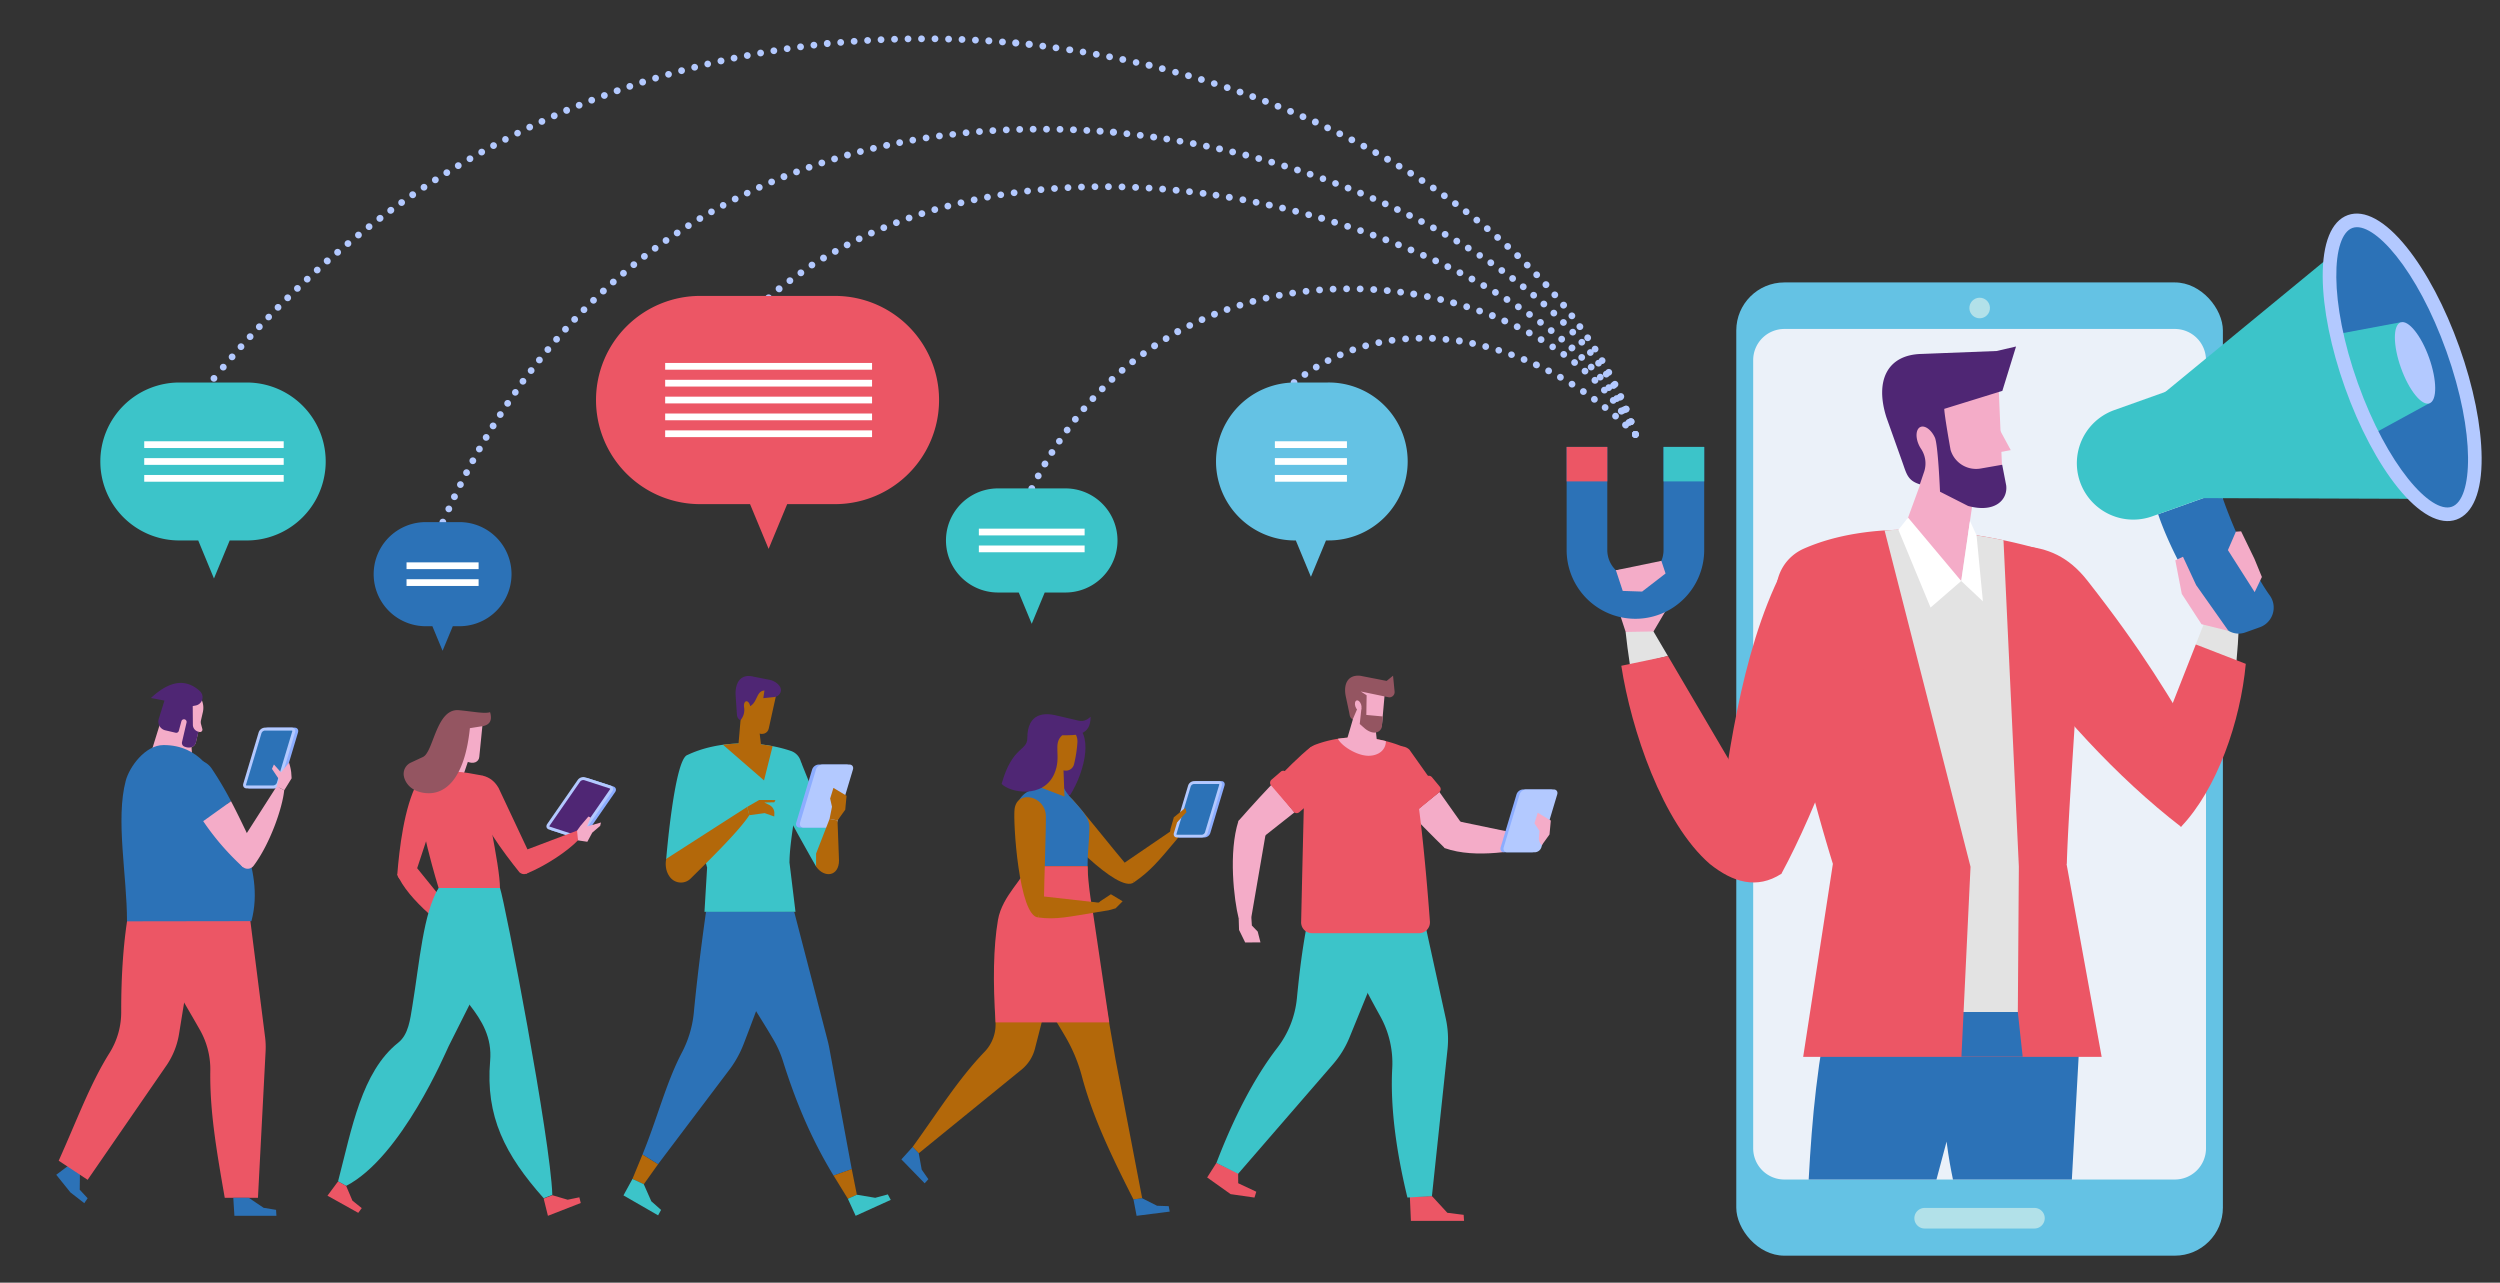<svg id="Layer_1" data-name="Layer 1" xmlns="http://www.w3.org/2000/svg" viewBox="0 0 2225.06 1141.58"><rect x="0" y="0" width="2225.06" height="1141.58" fill="#333333" stroke="none"/><path d="M741.38,766.66l-15,4.62s-29.82-51.5-41.62-78.32l28-15.14c12,30.23,22.72,54.14,30.14,82.79Z" style="fill:#3cc4c9"/><path d="M562.89,1049.29,573,1054l12.7-17.86-13.85-8.64C568.9,1034.59,566,1041.85,562.89,1049.29Z" style="fill:#b3680a"/><path d="M705.4,811.5l-77-.17s-7,48.44-10.9,90.17a96.85,96.85,0,0,1-10.77,35.64c-14,26.85-21.54,57.79-34.87,90.34l13.85,8.64,64.48-85.41a94.32,94.32,0,0,0,11.43-20.9C673.91,898.38,705.4,811.5,705.4,811.5Z" style="fill:#2c72b7"/><path d="M736.52,925.78,706.84,811.47l-77.2-.34c6.55,36.42,35.7,74.72,58.74,114.18a92.83,92.83,0,0,1,8.45,19c10.87,34.55,24.36,67.93,45.06,102l16.18-5.75L738,932.28Q737.36,929,736.52,925.78Z" style="fill:#2c72b7"/><path d="M741.89,1046.26c4.06,6.68,8.29,13.54,12.74,20.7l8-3.63-4.56-22.82Z" style="fill:#b3680a"/><polygon points="754.63 1066.96 762.63 1063.33 778.97 1066.08 790.2 1063.05 792.79 1067.92 761.55 1082.1 754.63 1066.96" style="fill:#3cc4c9"/><path d="M702.68,767c0-19.42,8.59-61,10.51-84.54A13.69,13.69,0,0,0,704,668.38c-27.82-9.46-64.88-9.59-92.58,3.78-1,31.89,17.93,100,17.93,100L627,811.5h81L702.58,767Z" style="fill:#3cc4c9"/><path d="M643.49,662.89,680,694.6l7.66-30.48A139.06,139.06,0,0,0,643.49,662.89Z" style="fill:#b3680a"/><path d="M607.14,771.1l-14.2-6.67s7.12-86.89,18.44-92.27a37.27,37.27,0,0,1,21.9,44.74l-13.9,49Z" style="fill:#3cc4c9"/><polygon points="562.89 1049.29 572.97 1053.97 579.66 1069.14 588.37 1076.84 585.73 1081.69 554.9 1063.93 562.89 1049.29" style="fill:#3cc4c9"/><path d="M592.94,764.43c-1.19,6.47.13,12.3,3.74,16.69a12.24,12.24,0,0,0,18,.81c18.73-18.46,43.66-43.09,52.21-56.38l-1.83-7.44Z" style="fill:#b3680a"/><path d="M666.9,725.55l13.66-1.86,8.53,3,.11-2.7a8,8,0,0,0-4.43-7.49l-4.53-2.25,8.94-.19,1-2L675.7,712l-10.63,6.14Z" style="fill:#b3680a"/><path d="M711.77,736.58h24.76a6.46,6.46,0,0,0,5.76-4.43l14.15-47.25c.73-2.44-.65-4.43-3.1-4.43H728.58a6.47,6.47,0,0,0-5.76,4.43l-14.15,47.25C707.93,734.6,709.32,736.58,711.77,736.58Z" style="fill:#8cadff"/><path d="M715.22,736.58h24a6.45,6.45,0,0,0,5.76-4.43l14.16-47.25c.73-2.44-.66-4.43-3.11-4.43H732a6.46,6.46,0,0,0-5.76,4.43l-14.16,47.25C711.38,734.6,712.77,736.58,715.22,736.58Z" style="fill:#b3c9ff"/><polygon points="738.34 728.87 740.49 718.06 738.85 710.72 741.77 701.24 753.46 708.26 752.29 720.67 745.41 730.24 738.34 728.87" style="fill:#b3680a"/><path d="M746.74,765.84l-1.33-35.61-7.07-1.36-12,30.83,0,11.58C734,782,746.74,779.77,746.74,765.84Z" style="fill:#b3680a"/><polygon points="675.31 646.09 678.67 673.9 657.13 663.92 659.34 638.27 675.31 646.09" style="fill:#b3680a"/><path d="M684.21,648.37c-.86,4.31-5.94,7.18-13.26,2.31l-11-11.14-2-19.69,10.67-14,23.48,6.8Z" style="fill:#b3680a"/><path d="M685.15,605.11l-14.67-2.9c-10.15-2.58-16.16,4-15.8,16l1,14.72c.26,4,0,6,3.35,8.19l1-1.42a13.81,13.81,0,0,0,2.23-10.22c-.46-2.7.38-5.06,1.87-5.32s3.07,1.69,3.53,4.34c6.72-3.82,5.51-13.6,12.71-13.9l-1,6.78,9.79-1a6.62,6.62,0,0,0,5.87-5.48C695.57,610.28,689.76,606,685.15,605.11Z" style="fill:#4f2674"/><path d="M371.29,772.72,418.45,831l-3.33,6.28c-16.14-7.73-52.9-37.09-61.52-59.14Z" style="fill:#ec5665"/><path d="M371.29,772.72c-4,12.52-16.58,13.93-17.69,5.43,1.8-22.41,6-59.47,17.82-81.61l22.75,6.76Z" style="fill:#ec5665"/><path d="M390.44,790.65c-13.7,21.3-17,65.92-23.43,104.74C365.08,907,363.66,920.7,354.44,928c-32.62,25.9-41.28,76.4-53.57,123.47l7.22,4c49.39-25.56,88.9-119.7,91.19-124.27l49.46-98.49Z" style="fill:#3cc4c9"/><path d="M491.09,739.09l22.7,7.39a6.23,6.23,0,0,0,6.6-2.34L547.47,705c1.4-2,.72-4.26-1.52-5l-22.71-7.39a6.22,6.22,0,0,0-6.6,2.35L489.56,734.1C488.16,736.13,488.84,738.36,491.09,739.09Z" style="fill:#8cadff"/><path d="M488.58,738.28l22.7,7.39a6.22,6.22,0,0,0,6.6-2.35L545,704.22c1.4-2,.72-4.25-1.52-5l-22.7-7.39a6.22,6.22,0,0,0-6.6,2.34l-27.08,39.1C485.65,735.31,486.34,737.55,488.58,738.28Z" style="fill:#b3c9ff"/><path d="M489.4,735.77a.76.76,0,0,1-.43-.27,1,1,0,0,1,.25-.71l27.08-39.1a3.67,3.67,0,0,1,3.62-1.34l22.7,7.39c.26.09.4.2.42.27s0,.36-.25.71l-27.07,39.1a3.66,3.66,0,0,1-3.62,1.34Z" style="fill:#4f2674"/><polygon points="512.25 741.11 516.62 735.06 523.68 726.75 525.66 727.55 522.49 735.56 534.86 732.04 534.17 735.05 527.14 741.04 522.74 749.2 514.27 747.93 512.25 741.11" style="fill:#f4acc8"/><polygon points="417.5 674.87 412.1 690.76 398.57 688.52 403.3 666.01 417.5 674.87" style="fill:#f4acc8"/><path d="M445,790.71c0-21.4-14.75-82.52-15.61-100.44-18.93-3.12-28.7-7.79-57.92,6.27-1,30,19,94.11,19,94.11Z" style="fill:#ec5665"/><path d="M513.58,739.27,462,758.8l6,19c18.74-7.59,37.75-20.87,46.44-29.92Z" style="fill:#ec5665"/><path d="M471.53,760.36c5.73,11.82-2.47,21.52-9.12,16.11-14.1-17.52-36.49-47.36-43.16-71.53l10.09-14.67c6.9,1.61,11.35,5.67,14.44,11.08Z" style="fill:#ec5665"/><polygon points="300.87 1051.49 308.09 1055.52 313.68 1068.62 321.96 1075.26 318.85 1079.46 291.46 1064.19 300.87 1051.49" style="fill:#ec5665"/><polygon points="483.87 1066.76 491.58 1063.76 505.24 1067.79 515.63 1065.63 516.89 1070.7 487.67 1082.1 483.87 1066.76" style="fill:#ec5665"/><path d="M426.58,673.65c-.34,4.12-4.76,7.36-12.15,3.62l-11.53-9.19-4-18.19,8.43-14.23L430,639.42Z" style="fill:#f4acc8"/><path d="M436.17,633.85c-5,1.64-15.36-.66-27.83-1.76-20.07-1.76-22.41,36.86-31.75,41.56l-11,5.13a11,11,0,0,0-6.21,11.62c.87,5.61,5.89,14.08,19.34,15.46,17,1.76,34.75-11.7,39.5-57.77l12.15-1.94C436.6,644.61,438.09,640.24,436.17,633.85Z" style="fill:#945561"/><path d="M445,790.33H390.49c-10.42,16-9.56,46.17-5.18,56.88,15.14,37,54.48,55.69,50.93,96.91-4.26,49.59,13.3,83.69,47.63,122.31l7.71-3C490,1014.15,449.51,803.26,445,790.33Z" style="fill:#3cc4c9"/><polygon points="1102.04 1053.1 1101.97 1044.07 1082.63 1035.02 1074.4 1047.97 1095.28 1062.81 1116.51 1065.87 1118.13 1060.67 1102.04 1053.1" style="fill:#ec5665"/><polygon points="1254.8 1064.9 1274.49 1064.56 1288.16 1079.42 1302.69 1081.24 1303.04 1086.62 1255.74 1086.62 1254.8 1064.9" style="fill:#ec5665"/><path d="M1250.16,803.09l-79.65-11.51c-9.46,34.95-13.21,66.29-16.25,97a85.87,85.87,0,0,1-17.43,44c-21,27.23-39.09,63-54.2,102.47l19.34,9.63,84.54-97.6a85.75,85.75,0,0,0,14.59-23.76C1214.81,889.71,1250.16,803.09,1250.16,803.09Z" style="fill:#3cc4c9"/><path d="M1259,779.81l-72.12,35.71c12,34.15,26.73,62.09,41.65,89.09a85.72,85.72,0,0,1,10.6,46.1c-1.86,34.36,3.55,74.06,13.51,115.14l21.81-1.29,13.82-130.1a86,86,0,0,0-1.47-27.85C1279.07,871.19,1259,779.81,1259,779.81Z" style="fill:#3cc4c9"/><path d="M1281.07,704.85l-24.77,20.06c15.45,16.22,29.67,30,29.67,30l13.43-7.38,2.91-12.68Z" style="fill:#f4acc8"/><path d="M1254.44,667.27c-10.21-10.21-35.16,7.66-30.81,20,7.35,10.32,20.4,24.75,32.67,37.62l24.77-20.06Z" style="fill:#ec5665"/><rect x="1244.21" y="698.98" width="38.04" height="17.94" rx="3.3" transform="translate(2687.86 448.29) rotate(140.4)" style="fill:#ec5665"/><path d="M1292.18,729.77l-13.42,9.86,7.21,15.26c27.57,9.88,66,1.87,82.87-1.78l3.06-6.77Z" style="fill:#f4acc8"/><path d="M1246.57,663.79c-23.57-9.1-50.44-10.52-75.89-1a14.14,14.14,0,0,0-9.14,12.89c-1,34.54-2.86,116.7-3.5,145.05a9.61,9.61,0,0,0,9.62,9.82h95.4a9.62,9.62,0,0,0,9.6-10.32c-2.12-29-8.7-111.34-17.59-146.71A14,14,0,0,0,1246.57,663.79Z" style="fill:#ec5665"/><path d="M1233.46,659.63a107.16,107.16,0,0,0-42.68-2.11c3.37,6.68,17.14,15.14,27.18,15.14C1226.92,672.66,1233.46,667.54,1233.46,659.63Z" style="fill:#f4acc8"/><polygon points="1223.23 639.13 1225.77 662.03 1198.93 657.82 1206.66 631.49 1223.23 639.13" style="fill:#f4acc8"/><path d="M1230.05,644.35c-.3,4.28-4.86,7.7-12.56,3.9l-13.48-8L1201,620l8.6-14.88,23.6,3.65Z" style="fill:#f4acc8"/><path d="M1236.24,620.65a4.71,4.71,0,0,0,5-5l-1.39-14.26-5.7,4.64-23.51-4.59c-10.18-1-15.06,6.13-13,17.73l3,14.1c.76,3.53.53,5.42,3.33,7l4.29-10,3.43.3-1.49,13.83,4.66,4.07c7.68,6.12,13.62,3.42,15-1.3l.77-9.52-14.56-1.34.27-17.51-5.23-3.38Z" style="fill:#945561"/><path d="M1211.47,627.18c.77,2.52.25,4.91-1.17,5.34s-3.18-1.25-4-3.76-.25-4.91,1.16-5.35S1210.69,624.67,1211.47,627.18Z" style="fill:#f4acc8"/><path d="M1102.23,730.68l8.07,13,12.81,2.25,29-22.89-20.25-24.87C1115.93,715,1102.23,730.68,1102.23,730.68Z" style="fill:#f4acc8"/><path d="M1166.51,664.92c-9.6,7.61-22.75,20.74-34.66,33.28l20.25,24.87,36-28.42C1197.76,683.92,1178.62,659.92,1166.51,664.92Z" style="fill:#ec5665"/><polygon points="1110.38 813.45 1113.72 816.26 1114.18 823.75 1119.39 829.14 1121.84 838.73 1108.25 838.84 1102.79 827.67 1102.46 817.44 1110.38 813.45" style="fill:#f4acc8"/><path d="M1127.55,736,1117.23,723l-15,7.73c-8.93,27.89-4,70,.23,86.76l11.26-1.17Z" style="fill:#f4acc8"/><path d="M1338.71,758.56h24.68a6.42,6.42,0,0,0,5.74-4.41l14.11-47.1c.73-2.44-.65-4.42-3.09-4.42h-24.68a6.43,6.43,0,0,0-5.74,4.42l-14.11,47.1C1334.89,756.59,1336.27,758.56,1338.71,758.56Z" style="fill:#8cadff"/><path d="M1341.44,758.56h24.68a6.42,6.42,0,0,0,5.74-4.41l14.11-47.1c.73-2.44-.66-4.42-3.09-4.42h-24.69a6.43,6.43,0,0,0-5.73,4.42l-14.11,47.1C1337.61,756.59,1339,758.56,1341.44,758.56Z" style="fill:#b3c9ff"/><path d="M1369.68,745.72l.47-6.21-4.44-6.72,2.91-9.46,11.65,7-1.17,12.38-6.85,9.53A8,8,0,0,1,1369.68,745.72Z" style="fill:#f4acc8"/><rect x="1129.16" y="695.88" width="38.04" height="17.94" rx="3.3" transform="translate(931.71 -624.91) rotate(49.21)" style="fill:#ec5665"/><path d="M1001.9,768.91c-10.61-12.51-39.39-48.57-46.67-56.61-11.68-12.88-29.24,1.26-20,16,5.68,9,60.19,67.79,74,57Z" style="fill:#b3680a"/><path d="M998.5,769.47l10.73,15.81c14.77-10.12,21.87-18.9,38.45-38.62l-4.21-7.91Z" style="fill:#b3680a"/><polygon points="1047.68 746.66 1052.34 739.78 1056.08 734.21 1056.72 725.38 1044.73 727.43 1041.69 738.13 1040.81 746.54 1047.68 746.66" style="fill:#b3680a"/><path d="M954.87,644.46,931,650.87l-2.08,20.77-1.29,36h24.83C966.7,684.69,973.17,650.74,954.87,644.46Z" style="fill:#4f2674"/><path d="M969.55,735.54c0-11.74-18.16-24.5-22.41-33.77-10.36-2.58-18.43-2.29-29.47,1.56a19.48,19.48,0,0,0-12.93,21.18c2,16.2,7.64,31.4,8.72,46.49H968C968,756.43,969.55,749.22,969.55,735.54Z" style="fill:#2c72b7"/><path d="M891.68,816.54c-7.46,27.19-6,63.05-5.59,94.77A35,35,0,0,1,876.42,936c-23.67,24.57-42,54.21-64.18,84.82l5.47,5.61L909.19,952a35.42,35.42,0,0,0,11.94-18.67l24.33-94.94Z" style="fill:#b3680a"/><path d="M992.82,942.77l-22.43-129S968.15,788.55,968,771H913.46c-1,14.19-26.38,27.69-21.35,57.55,1.77,10.48,37.8,62.28,57.2,96a141.37,141.37,0,0,1,13.76,34c9.49,35.29,25.11,68.24,45.74,109l7.77-1Z" style="fill:#b3680a"/><polygon points="812.24 1020.85 817.71 1026.46 820.34 1041.01 826.28 1049.52 822.98 1053.16 802.25 1031.87 812.24 1020.85" style="fill:#2c72b7"/><polygon points="1008.81 1067.49 1016.59 1066.5 1029.79 1073.15 1040.16 1073.52 1041.08 1078.35 1011.6 1082.1 1008.81 1067.49" style="fill:#2c72b7"/><path d="M973,813.75s-4.83-25.2-5-42.75H913.46c-.66,9.82-21.48,25.77-25.25,47.8-4.08,23.76-4.57,55.35-2.12,91.14H987.26Z" style="fill:#ec5665"/><polygon points="946.52 684.87 947.41 708.99 927.01 701.18 931.99 678.09 946.52 684.87" style="fill:#b3680a"/><path d="M948.5,685.87c-4.24-.2-9.06-2.45-12-4.06a9,9,0,0,1-4-4.53c-3-7.52-9.43-27.46,5.93-31.61,3.4-.92,8.19.37,12.3,2a13.07,13.07,0,0,1,8.2,13,116.19,116.19,0,0,1-3,19.48A7.38,7.38,0,0,1,948.5,685.87Z" style="fill:#b3680a"/><path d="M970.67,638c-3.12,2.79-6.56,4.38-10.69,3.4l-20-4.67c-8.9-2.17-25.64-3.35-25.64,20.29,0,11.45-13.55,7.09-22.87,40.65,7.29,7.8,37.09,13.5,46.89-9,6.86-15.78-1.86-26.47,7.06-34.28C957.48,654.39,970.67,655.23,970.67,638Z" style="fill:#4f2674"/><path d="M930.82,726c-.43-17.39-25.2-23.47-27.79-6.24-1.59,10.56,3.71,96,21,96.77l5.14-17.18C929.32,785,931.09,736.85,930.82,726Z" style="fill:#b3680a"/><path d="M926.26,797.56l-2.19,19c16.17,2.2,27.22-.65,52.65-4.76l3.67-8.12Z" style="fill:#b3680a"/><polygon points="976.72 811.77 986.43 810.23 992.9 808.45 999.15 802.18 988.73 795.91 979.44 802.03 973.28 807.82 976.72 811.77" style="fill:#b3680a"/><path d="M1050,745.35h22.08a5.77,5.77,0,0,0,5.14-4l12.62-42.14c.65-2.19-.58-4-2.77-4H1065a5.76,5.76,0,0,0-5.14,4l-12.62,42.14C1046.59,743.58,1047.83,745.35,1050,745.35Z" style="fill:#8cadff"/><path d="M1047.58,745.35h22.08a5.77,5.77,0,0,0,5.14-4l12.62-42.14c.66-2.19-.58-4-2.77-4h-22.08a5.74,5.74,0,0,0-5.13,4l-12.63,42.14C1044.16,743.58,1045.39,745.35,1047.58,745.35Z" style="fill:#b3c9ff"/><path d="M1047.58,742.91a.68.68,0,0,1-.45-.11.89.89,0,0,1,0-.7L1059.77,700a3.37,3.37,0,0,1,2.8-2.22h22.08a.61.61,0,0,1,.45.12.91.91,0,0,1,0,.7l-12.63,42.14a3.36,3.36,0,0,1-2.8,2.21Z" style="fill:#2c72b7"/><polygon points="1047.68 731.81 1044.73 727.43 1054.95 719.07 1055.97 722.91 1047.68 731.81" style="fill:#b3680a"/><polygon points="70.96 1058.88 71.13 1044.91 62.91 1035.93 50.05 1045.58 62.67 1061.27 75.01 1070.85 78 1066.46 70.96 1058.88" style="fill:#2c72b7"/><path d="M115.34,806.65c-5.63,29.53-7.52,62.45-7.46,93.83a68.32,68.32,0,0,1-10.21,36.35c-17.54,28-28.41,58.35-45.43,96.23l25.76,17,70.79-102.7a69.24,69.24,0,0,0,10.54-27l17.41-107.44Z" style="fill:#ec5665"/><path d="M221.17,806.65l-104.52.17c7.55,19,42.59,76.91,61.33,109.92a71,71,0,0,1,9.2,36.11c-.53,35.8,5.31,69.93,12.85,113.2h29.56l6.8-130.43a71.11,71.11,0,0,0-.47-12.63Z" style="fill:#ec5665"/><polygon points="168.48 634.87 171.19 675.82 132.45 676.3 145.17 635.24 168.48 634.87" style="fill:#f4acc8"/><path d="M177.5,651.47l-3.6-.84L177,637.42l3.09,11.39A2.15,2.15,0,0,1,177.5,651.47Z" style="fill:#f4acc8"/><path d="M146.71,626l-2.78,11.57a17.35,17.35,0,0,0,7,18.33l9.77,6.77c7.52,5.09,12.79,2.17,13.72-2.27l6.1-26.45a17.36,17.36,0,0,0-33.8-8Z" style="fill:#f4acc8"/><path d="M196,702.49c-5-13.59-18.11-39.37-50.4-39.37-16.55,0-30.46,19.61-33.67,31.69-9.19,34.68,1.11,84.1,1.11,125.19l110.73-.17C236.72,771.72,203.92,724.05,196,702.49Z" style="fill:#2c72b7"/><polygon points="207.63 1066.05 221.37 1066.05 234.62 1074.98 245.69 1076.79 246.02 1082.1 208.63 1082.1 207.63 1066.05" style="fill:#2c72b7"/><path d="M222.17,701.7h23.88a6.22,6.22,0,0,0,5.55-4.27l13.65-45.56c.71-2.36-.63-4.27-3-4.27H238.38a6.22,6.22,0,0,0-5.55,4.27l-13.65,45.56C218.48,699.79,219.82,701.7,222.17,701.7Z" style="fill:#8cadff"/><path d="M219.54,701.7h23.87a6.21,6.21,0,0,0,5.55-4.27l13.65-45.56c.71-2.36-.63-4.27-3-4.27H235.75a6.21,6.21,0,0,0-5.55,4.27l-13.65,45.56C215.84,699.79,217.18,701.7,219.54,701.7Z" style="fill:#b3c9ff"/><path d="M219.54,699.06a.72.72,0,0,1-.49-.12,1,1,0,0,1,0-.76l13.65-45.56a3.64,3.64,0,0,1,3-2.39h23.87a.66.66,0,0,1,.48.13,1,1,0,0,1,0,.75l-13.65,45.56a3.64,3.64,0,0,1-3,2.39Z" style="fill:#2c72b7"/><path d="M188.55,684.23a307.2,307.2,0,0,1,17.08,28.89l-24.77,17.73c-8.59-12.63-16.59-25.62-21.27-36.17C152,677.46,178.07,668.63,188.55,684.23Z" style="fill:#2c72b7"/><path d="M227.21,757l-11,14.73a228,228,0,0,1-35.35-40.87l24.77-17.73C212.89,726.89,219.41,741.06,227.21,757Z" style="fill:#f4acc8"/><path d="M210.37,756l35.89-56.12,6.67,3.47c-1.5,15.7-12.62,47.77-27.2,67.2a6.63,6.63,0,0,1-11.67-2.08Z" style="fill:#f4acc8"/><path d="M246.26,699.88,250,687.57l7.25-8.83a49.9,49.9,0,0,1,1.91,8.41l.39,5.55-6.57,10.65Z" style="fill:#f4acc8"/><path d="M177.72,614.93c-13.17-11.86-27.76-8.26-43.36,6.29l12,2.32-5.07,16.31A8,8,0,0,0,147.09,650l9.24,2.16a2.35,2.35,0,0,0,2.81-1.68l2.35-8.65a2.36,2.36,0,0,1,4.57,1.15L162,660.44a3.49,3.49,0,0,0,2,4c5.77,2.4,9.69-.26,10.48-4l2.12-9.2a6.38,6.38,0,0,1-4.94-6.18l-.12-16.64,2.78-.54A7.47,7.47,0,0,0,177.72,614.93Z" style="fill:#4f2674"/><polygon points="249.39 695.22 253.28 691.05 243.79 680.39 242.05 684.32 249.39 695.22" style="fill:#f4acc8"/><rect x="1545.33" y="251.37" width="433.1" height="866.21" rx="42.77" style="fill:#64c2e4"/><path d="M1588.1,292.78a27.76,27.76,0,0,0-27.72,27.73v701.57a27.75,27.75,0,0,0,27.72,27.72h347.57a27.74,27.74,0,0,0,27.72-27.72V320.51a27.75,27.75,0,0,0-27.72-27.73Z" style="fill:#ebf1f9"/><circle cx="1761.89" cy="274.12" r="9.16" transform="translate(1221.81 1973.44) rotate(-81.21)" style="fill:#b2e1e9"/><path d="M1810.74,1093.41H1713a9.16,9.16,0,1,1,0-18.32h97.71a9.16,9.16,0,1,1,0,18.32Z" style="fill:#b2e1e9"/><path d="M1853.37,880.18H1631c-13.8,66.13-18.13,113.17-21.23,169.62H1723.5l9-33.75c1.92,15.07,3.84,24.86,5.68,33.75H1844Z" style="fill:#2c72b7"/><path d="M1941.15,735.85c-57.5-44.37-111.27-103.65-156.76-166.16-34.81-46.63-19.18-70.64,15.8-83.67,22,1.65,40.62,9,57.76,30.89,49.37,63,70.78,99.74,108.32,162.9Z" style="fill:#ec5665"/><path d="M1993.35,530.45l-19.07-7.59-20,50.72,36.13,16.24C1992.58,567,1993.19,546.12,1993.35,530.45Z" style="fill:#e3e3e3"/><path d="M1954.33,573.58,1911.71,682l29.44,53.9c32.18-33.73,52.9-93.79,57.65-145.06Z" style="fill:#ec5665"/><path d="M2011.35,558.25l-13.11,4.68a17.41,17.41,0,0,1-17.63-3.63c-24.6-22.69-49.83-71.88-59.81-101.63l55.71-19.87c7.75,25,28,70.69,43.54,92A18.57,18.57,0,0,1,2011.35,558.25Z" style="fill:#2c72b7"/><path d="M1962.53,442.79l-47.29,16.86a50.2,50.2,0,0,1-33.71-94.57l47.28-16.86Z" style="fill:#3cc4c9"/><path d="M1921.94,353.13c-9.06,4.95-9.38,27.55-1,51.18s23,40.92,33.11,39c0,0,222.77.74,222.77.74L2094,211.65Z" style="fill:#3cc4c9"/><ellipse cx="2137.99" cy="326.94" rx="47.95" ry="137.79" transform="translate(14.37 736.98) rotate(-19.62)" style="fill:#2c72b7"/><path d="M2092.82,343a377.13,377.13,0,0,0,18.63,43.6l50.82-27.76-25.69-72-56.91,10.65A375.61,375.61,0,0,0,2092.82,343Z" style="fill:#3cc4c9"/><ellipse cx="2149.43" cy="322.86" rx="13.31" ry="38.24" transform="translate(16.4 740.58) rotate(-19.62)" style="fill:#b3c9ff"/><path d="M2186.3,462.44c-14.68,5.24-33.24-4.9-52.26-28.54-17.68-22-34.35-53.53-46.93-88.82s-19.63-70.27-19.85-98.48c-.23-30.34,7.74-49.93,22.42-55.17s33.25,4.9,52.26,28.54c17.69,22,34.35,53.53,46.94,88.82s19.63,70.27,19.84,98.49C2209,437.61,2201,457.2,2186.3,462.44Zm-92.54-259.57c-18.66,6.65-21.29,65,4.78,138.13s65,116.66,83.69,110,21.28-65-4.79-138.14S2112.42,196.22,2093.76,202.87Z" style="fill:#b3c9ff"/><path d="M1983.38,561.49l-28.78-40.77-11.69-25.19-6.84,3.17,5.76,29.85,17.55,27Zm-.49-71.88L2006.7,527l6.44-13.47-6.62-16.12-11.88-24.51-4.65.31Z" style="fill:#f4acc8"/><path d="M1839.52,768.86c1.32-48,9.75-154.92,12.74-223.06a58.07,58.07,0,0,0-42.84-58.7c-67.26-18.06-146.5-24-203.76,1.12-15.82,6.95-25.5,22.37-24.81,40.5,3.53,91.74,50.46,240.14,50.46,240.14l-26.44,171.78h265.66l-31.26-171.78Z" style="fill:#ec5665"/><path d="M1796.83,771.24l-13.67-290.41c-34.79-7.31-71.46-11-105.84-8.73l76.5,299.37-6.19,129.26h48.28Z" style="fill:#e3e3e3"/><path d="M1465,550.74l-18.16,11.72c.91,8.48,2.2,18.71,3.94,30l33.68-8.62Z" style="fill:#e3e3e3"/><polygon points="1429.31 508.68 1481.61 501.97 1483.87 514.88 1495.23 521.98 1471.66 562.01 1446.88 562.46 1429.31 508.68" style="fill:#f4acc8"/><path d="M1527.67,751.78c8.63-66.8,20.95-170.1,58.51-243.74l85.29,46.41c-20.57,71.61-53.79,163.86-86,223.23Z" style="fill:#ec5665"/><path d="M1566.59,723.6,1484.5,583.86,1443,592.55c8.64,56.22,36.45,139.86,78.9,176.5,20.52,16.35,41.76,22.65,63.58,8.63Z" style="fill:#ec5665"/><polygon points="1747.63 900.73 1745.72 940.45 1800.23 940.45 1795.91 900.73 1747.63 900.73" style="fill:#2c72b7"/><polygon points="1757.1 437.83 1745.53 517.09 1693.56 473.42 1718.89 404.29 1757.1 437.83" style="fill:#f4acc8"/><path d="M1782.57,432.21c.77,12.55-11.16,24.2-35,16.12l-38.89-17.23L1689,372.67l19.25-46.44,69.88,1.56Z" style="fill:#f4acc8"/><polygon points="1773.19 370.27 1789.63 400.63 1775.87 403.13 1773.19 370.27" style="fill:#f4acc8"/><path d="M1782,413.64,1762.82,417a23.69,23.69,0,0,1-26.74-16.49s-5.37-29.69-5.64-36.62l51.7-16,12.19-39.5-17.24,4-67.22,2.63c-29.94.84-41.34,23.56-30.92,56.4l14.16,39.75c3.81,10.71,4.74,16.54,15.61,19.89l3.88-11.4a23.46,23.46,0,0,0-3-20.45,23.79,23.79,0,0,1-1.76-3.2c-3.21-7-2.61-14.14,1.33-15.95s9.73,2.42,12.93,9.42c2.82,6.15,4.55,48.15,4.55,48.15l25,12.69c24.26,6.59,35.45-5.78,33.91-18.26Z" style="fill:#4f2674"/><polygon points="1689.61 471.54 1718.24 540.73 1745.53 517.09 1698.23 460.69 1689.61 471.54" style="fill:#fff"/><polygon points="1759.17 476.42 1764.83 535.21 1745.53 517.09 1753.33 463.67 1759.17 476.42" style="fill:#fff"/><path d="M1480.59,397.77v91.75a25,25,0,1,1-50.06,0V397.77h-36.19v91.75a61.22,61.22,0,0,0,122.44,0V397.77Z" style="fill:#2c72b7"/><rect x="1394.34" y="397.77" width="36.2" height="30.69" style="fill:#ec5665"/><rect x="1480.59" y="397.77" width="36.2" height="30.69" style="fill:#3cc4c9"/><polygon points="1438.21 507.54 1478.65 499.17 1482.39 510.41 1461.52 526.52 1444.27 525.93 1438.21 507.54" style="fill:#f4acc8"/><path d="M1455.55,389.64a3,3,0,0,1-3-3,3.14,3.14,0,0,1,.87-2.13,3.07,3.07,0,0,1,2.74-.81,3.51,3.51,0,0,1,.53.15,5,5,0,0,1,.55.3,2.32,2.32,0,0,1,.44.36,3.05,3.05,0,0,1,.87,2.13,3,3,0,0,1-.87,2.1,5.13,5.13,0,0,1-.44.39,4.65,4.65,0,0,1-.55.27,3.68,3.68,0,0,1-.53.18A4.2,4.2,0,0,1,1455.55,389.64Z" style="fill:#b3c9ff"/><path d="M1444.85,380.55a3,3,0,1,1,4.05-4.41,3,3,0,0,1,.17,4.23,3,3,0,0,1-2.21,1A3,3,0,0,1,1444.85,380.55Zm-8.92-7.92a3,3,0,1,1,2,.72A3,3,0,0,1,1435.93,372.63Zm-9.17-7.56a3,3,0,1,1,1.86.63A3,3,0,0,1,1426.76,365.07Zm-9.46-7.23a3,3,0,1,1,1.77.57A2.9,2.9,0,0,1,1417.3,357.84Zm-9.75-6.87a3,3,0,0,1-.77-4.17,3,3,0,0,1,4.16-.81,3,3,0,0,1,.79,4.17,3,3,0,0,1-2.49,1.32A3.15,3.15,0,0,1,1407.55,351Zm-10-6.48a3,3,0,1,1,1.56.45A2.91,2.91,0,0,1,1397.6,344.49Zm-10.23-6.12a3,3,0,1,1,4.07-1.11,3,3,0,0,1-2.61,1.53A3,3,0,0,1,1387.37,338.37ZM1158.94,335a3,3,0,1,1,4.21.75,3.11,3.11,0,0,1-1.72.54A3.06,3.06,0,0,1,1158.94,335Zm218-2.25a3,3,0,1,1,1.36.33A2.76,2.76,0,0,1,1376.92,332.7Zm-208-4.44a3,3,0,1,1,4.11,1,2.84,2.84,0,0,1-1.52.42A3,3,0,0,1,1168.93,328.26Zm197.32-.81a3,3,0,1,1,2.52-5.43,3,3,0,0,1,1.47,4,3.06,3.06,0,0,1-2.73,1.74A2.66,2.66,0,0,1,1366.25,327.45Zm-186.94-5.19a3,3,0,1,1,4.06,1.29,3.25,3.25,0,0,1-1.38.33A3.06,3.06,0,0,1,1179.31,322.26Zm176,.42a3,3,0,1,1,3.92-1.62,3.06,3.06,0,0,1-2.78,1.86A3.24,3.24,0,0,1,1355.36,322.68ZM1190.08,317a3,3,0,1,1,4,1.56,2.82,2.82,0,0,1-1.19.27A3,3,0,0,1,1190.08,317Zm154.2,1.44a3,3,0,0,1-1.79-3.84,3,3,0,0,1,5.64,2,3.06,3.06,0,0,1-2.83,2A3.14,3.14,0,0,1,1344.28,318.39ZM1333,314.58a2.94,2.94,0,1,1,.9.15A3.2,3.2,0,0,1,1333,314.58Zm-131.81-2.19a3,3,0,1,1,3.81,1.83,2.94,2.94,0,0,1-1,.18A3,3,0,0,1,1201.22,312.39Zm120.39-1.05a3,3,0,1,1,.75.09A3.4,3.4,0,0,1,1321.61,311.34Zm-109-2.73a3,3,0,0,1,5.8-1.62,3,3,0,0,1-2.08,3.69,2.47,2.47,0,0,1-.8.12A3.05,3.05,0,0,1,1212.58,308.61Zm97.47,0a3,3,0,1,1,.63.06A4.77,4.77,0,0,1,1310.05,308.64Zm-85.82-3.06a3,3,0,0,1,2.33-3.54,3,3,0,1,1,1.21,5.88,4.2,4.2,0,0,1-.61.06A3,3,0,0,1,1224.23,305.58Zm74.16,1a3,3,0,0,1-2.49-3.45,3,3,0,1,1,5.9.93,3,3,0,0,1-3,2.55C1298.68,306.57,1298.53,306.54,1298.39,306.54ZM1236,303.33a3,3,0,0,1,2.54-3.39,3,3,0,0,1,.85,5.94,1.89,1.89,0,0,1-.42,0A3,3,0,0,1,1236,303.33Zm50.61,1.71a3,3,0,0,1-2.68-3.27,3,3,0,1,1,3,3.3C1286.83,305.07,1286.75,305,1286.63,305ZM1248,301.86a3,3,0,1,1,6-.48,3,3,0,0,1-2.76,3.24h-.24A3,3,0,0,1,1248,301.86Zm26.88,2.34a3.07,3.07,0,1,1,.12,0Zm-14.91-3.09a3,3,0,0,1,3-3.06,3,3,0,0,1,.09,6A3,3,0,0,1,1259.92,301.11Z" style="fill:#b3c9ff"/><path d="M1151.75,343.44a2,2,0,0,1-.6-.06,3.32,3.32,0,0,1-.54-.15,5,5,0,0,1-.55-.3,2.32,2.32,0,0,1-.44-.36,3,3,0,0,1-.87-2.13,3,3,0,0,1,.2-1.14,4.79,4.79,0,0,1,.67-1,3.1,3.1,0,0,1,4.23,0,3,3,0,0,1,0,4.26,1.43,1.43,0,0,1-.45.36,2.14,2.14,0,0,1-1.09.45A1.78,1.78,0,0,1,1151.75,343.44Z" style="fill:#b3c9ff"/><path d="M1455.55,389.64a3,3,0,0,1-3-3,3.14,3.14,0,0,1,.87-2.13,3.07,3.07,0,0,1,2.74-.81,3.51,3.51,0,0,1,.53.15,5,5,0,0,1,.55.3,2.32,2.32,0,0,1,.44.36,3.05,3.05,0,0,1,.87,2.13,3,3,0,0,1-.87,2.1,5.13,5.13,0,0,1-.44.39,4.65,4.65,0,0,1-.55.27,3.68,3.68,0,0,1-.53.18A4.2,4.2,0,0,1,1455.55,389.64Z" style="fill:#b3c9ff"/><path d="M922.64,426.21a3,3,0,1,1,2.85-5.28,3,3,0,1,1-2.85,5.28Zm5.81-10.59a3,3,0,0,1-1.07-4.08,3,3,0,1,1,5.18,3A3,3,0,0,1,930,416,2.78,2.78,0,0,1,928.45,415.62Zm6.19-10.35a3,3,0,0,1,3.17-5.1,3,3,0,0,1,1,4.14,3,3,0,0,1-2.55,1.41A3,3,0,0,1,934.64,405.27Zm6.51-10.17a2.95,2.95,0,1,1,1.67.54A2.93,2.93,0,0,1,941.15,395.1Zm6.87-9.9a3,3,0,0,1-.66-4.2,3,3,0,0,1,4.19-.66,3,3,0,0,1-1.77,5.43A2.94,2.94,0,0,1,948,385.2Zm499.11-7.56a3,3,0,1,1,4.14,1,2.94,2.94,0,0,1-1.57.42A3,3,0,0,1,1447.13,377.64Zm-491.91-2.13a3,3,0,0,1-.48-4.2,3,3,0,1,1,2.33,4.86A3,3,0,0,1,955.22,375.51Zm485.43-7.8a3,3,0,1,1,4.88-3.45,3,3,0,0,1-2.42,4.74A3,3,0,0,1,1440.65,367.71Zm-477.87-1.59a3,3,0,1,1,4.23-.33,3,3,0,0,1-2.28,1A3,3,0,0,1,962.78,366.12Zm470.7-7.86a3,3,0,1,1,4.22.45,3,3,0,0,1-1.89.66A3,3,0,0,1,1433.48,358.26ZM970.69,357a3,3,0,0,1,4.09-4.41,3,3,0,0,1,.14,4.23,2.86,2.86,0,0,1-2.18,1A3,3,0,0,1,970.69,357Zm455.05-7.74a3.06,3.06,0,0,1,.17-4.26,3,3,0,0,1,4.06,4.44,2.91,2.91,0,0,1-2,.78A3,3,0,0,1,1425.74,349.26Zm-446.8-1.05a3,3,0,0,1,0-4.23,3,3,0,0,1,4.23,0,3,3,0,0,1,0,4.26,3.11,3.11,0,0,1-2.13.87A3.07,3.07,0,0,1,978.94,348.21Zm438.51-7.5a3.06,3.06,0,1,1,2.1.84A3.05,3.05,0,0,1,1417.45,340.71Zm-429.9-1a3,3,0,1,1,4.23.15,2.94,2.94,0,0,1-2,.81A3,3,0,0,1,987.55,339.75Zm421.18-7.14a3,3,0,0,1-.31-4.23,3.06,3.06,0,0,1,4.26-.27,3,3,0,0,1,.27,4.23,3,3,0,0,1-2.28,1A2.87,2.87,0,0,1,1408.73,332.61Zm-412.26-1a3,3,0,1,1,2.28,1.05A3,3,0,0,1,996.47,331.62ZM1399.54,325a3,3,0,1,1,4.24-.48,3,3,0,0,1-4.24.48Zm-393.84-1.14a3,3,0,0,1,4.71-3.72,3,3,0,0,1-.48,4.23,3.14,3.14,0,0,1-1.86.63A3,3,0,0,1,1005.7,323.85Zm384.33-6a3,3,0,0,1,3.49-4.89,3,3,0,0,1,.68,4.2,3,3,0,0,1-2.42,1.26A2.89,2.89,0,0,1,1390,317.82Zm-374.78-1.35a3,3,0,1,1,4.19.69,3.16,3.16,0,0,1-1.77.57A3,3,0,0,1,1015.25,316.47Zm364.91-5.37a3,3,0,0,1,3.27-5,3,3,0,0,1-1.62,5.52A3,3,0,0,1,1380.16,311.1Zm-355.08-1.59a3.08,3.08,0,1,1,2.53,1.32A3.11,3.11,0,0,1,1025.08,309.51Zm345-4.71a3,3,0,1,1,4.11-1.05,3,3,0,0,1-4.11,1.05Zm-334.8-1.89a3,3,0,0,1,1-4.11,3,3,0,1,1,3.11,5.13,2.91,2.91,0,0,1-1.55.45A3,3,0,0,1,1035.23,302.91Zm324.39-4a3,3,0,1,1,1.41.36A2.93,2.93,0,0,1,1359.62,299Zm-314-2.19a3,3,0,1,1,5.21-2.88,3,3,0,0,1-1.16,4.08,3.16,3.16,0,0,1-1.44.36A3,3,0,0,1,1045.61,296.76ZM1349,293.49a3,3,0,0,1,2.64-5.4,3,3,0,0,1,1.38,4,3,3,0,0,1-2.71,1.68A2.89,2.89,0,0,1,1349,293.49ZM1056.19,291a3,3,0,0,1,5.37-2.67,3,3,0,0,1-1.31,4,3.23,3.23,0,0,1-1.35.33A3.06,3.06,0,0,1,1056.19,291Zm282-2.55a3,3,0,1,1,2.39-5.49,3,3,0,0,1-1.2,5.73A2.73,2.73,0,0,1,1338.14,288.48Zm-271.09-2.73a3,3,0,1,1,2.73,1.77A3,3,0,0,1,1067.05,285.75Zm260-1.89a2.94,2.94,0,0,1-1.69-3.87,3,3,0,1,1,5.56,2.19,3,3,0,0,1-2.8,1.89A2.69,2.69,0,0,1,1327.1,283.86Zm-249-2.94a3.06,3.06,0,1,1,2.79,1.86A3,3,0,0,1,1078.1,280.92Zm237.78-1.26a3,3,0,0,1-1.84-3.81,3,3,0,0,1,3.85-1.83,3,3,0,0,1-1,5.82A3,3,0,0,1,1315.88,279.66Zm-226.57-3.12a3,3,0,1,1,3.85,1.8,3,3,0,0,1-1,.18A3.06,3.06,0,0,1,1089.31,276.54Zm215.22-.66a3,3,0,0,1-2-3.75,3,3,0,1,1,2.85,3.9A3.2,3.2,0,0,1,1304.53,275.88Zm-203.81-3.3a3,3,0,0,1,1.94-3.75,3,3,0,1,1,1.81,5.73,3.16,3.16,0,0,1-.91.12A3,3,0,0,1,1100.72,272.58Zm192.35-.09a3,3,0,1,1,1.59-5.76,3,3,0,0,1,2.11,3.69,3.05,3.05,0,0,1-2.91,2.19A2.26,2.26,0,0,1,1293.07,272.49Zm-180.83-3.39a3,3,0,1,1,3.68,2.1,3.51,3.51,0,0,1-.77.09A3,3,0,0,1,1112.24,269.1Zm169.23.42a3,3,0,1,1,.69.09A2.78,2.78,0,0,1,1281.47,269.52ZM1123.91,266a3,3,0,0,1,2.25-3.6,3,3,0,1,1,1.35,5.85,2.8,2.8,0,0,1-.7.09A3,3,0,0,1,1123.91,266Zm145.88.9a3,3,0,1,1,.61.06A4.2,4.2,0,0,1,1269.79,266.94Zm-134.13-3.48a3,3,0,1,1,3.51,2.37,3.2,3.2,0,0,1-.56.06A3,3,0,0,1,1135.66,263.46ZM1258,264.78a3.08,3.08,0,1,1,.51,0A3,3,0,0,1,1258,264.78Zm-110.49-3.48a3,3,0,1,1,3.39,2.52c-.15,0-.29,0-.44,0A3,3,0,0,1,1147.54,261.3Zm98.68,1.71a3,3,0,1,1,3.35-2.58,3,3,0,0,1-3,2.61C1246.49,263,1246.37,263,1246.22,263Zm-86.77-3.42a3,3,0,1,1,3.33,2.64h-.33A3,3,0,0,1,1159.45,259.59Zm74.92,2.07a3,3,0,0,1-2.71-3.3,3,3,0,0,1,3.27-2.7,3,3,0,0,1-.29,6Zm-62.92-3.36a3,3,0,0,1,6-.45,2.94,2.94,0,0,1-2.73,3.21h-.27A3,3,0,0,1,1171.45,258.3Zm51,2.4a3,3,0,0,1,.39-6,3,3,0,0,1-.17,6Zm-38.93-3.24a3,3,0,1,1,3.12,2.88A3,3,0,0,1,1183.49,257.46Zm27,2.7a3,3,0,1,1,.14-6,3,3,0,0,1-.09,6Zm-15-3.09a3,3,0,1,1,3,3A3,3,0,0,1,1195.52,257.07Z" style="fill:#b3c9ff"/><path d="M918.28,437.7a2.92,2.92,0,0,1-2.12-.9,1.92,1.92,0,0,1-.39-.45,3.5,3.5,0,0,1-.27-.51c-.07-.18-.12-.36-.19-.57a3.66,3.66,0,0,1,0-.57,3,3,0,0,1,.9-2.13,3.1,3.1,0,0,1,4.23,0,3,3,0,0,1,.89,2.13,1.62,1.62,0,0,1-.09.57,2.51,2.51,0,0,1-.15.57c-.09.18-.17.36-.26.51a2.18,2.18,0,0,1-.39.45A3,3,0,0,1,918.28,437.7Z" style="fill:#b3c9ff"/><path d="M1455.55,389.64a3,3,0,0,1-3-3,3.14,3.14,0,0,1,.87-2.13,3.07,3.07,0,0,1,2.74-.81,3.51,3.51,0,0,1,.53.15,5,5,0,0,1,.55.3,2.32,2.32,0,0,1,.44.36,3.05,3.05,0,0,1,.87,2.13,3,3,0,0,1-.87,2.1,5.13,5.13,0,0,1-.44.39,4.65,4.65,0,0,1-.55.27,3.68,3.68,0,0,1-.53.18A4.2,4.2,0,0,1,1455.55,389.64Z" style="fill:#b3c9ff"/><path d="M1448.15,376.86a3,3,0,0,1,1.4-4,3,3,0,1,1,2.59,5.4,2.75,2.75,0,0,1-1.29.3A3,3,0,0,1,1448.15,376.86Zm-5.49-10.41a3,3,0,0,1,1.08-4.11,3,3,0,1,1,3,5.19,3.07,3.07,0,0,1-1.5.42A3,3,0,0,1,1442.66,366.45Zm-6.3-10a3,3,0,0,1,.8-4.17,3,3,0,0,1,3.37,5,3.09,3.09,0,0,1-1.68.51A3.06,3.06,0,0,1,1436.36,356.43Zm-6.91-9.63a3,3,0,1,1,4.21.57,3,3,0,0,1-1.84.6A2.93,2.93,0,0,1,1429.45,346.8Zm-7.46-9.21a3,3,0,1,1,4.23.33,3,3,0,0,1-2,.72A3,3,0,0,1,1422,337.59Zm-8-8.88a3,3,0,1,1,4.24.15,3,3,0,0,1-4.24-.15Zm-8.34-8.49a3,3,0,0,1,0-4.26,3,3,0,1,1,0,4.26ZM1397,312a3,3,0,0,1-.22-4.23,3,3,0,1,1,4.45,4,3,3,0,0,1-2.23,1A2.86,2.86,0,0,1,1397,312Zm-9-7.86a3,3,0,1,1,4.23-.36,3,3,0,0,1-2.3,1.08A2.91,2.91,0,0,1,1388.05,304.17Zm-9.24-7.56a3,3,0,1,1,4.21-.48,3,3,0,0,1-2.37,1.14A2.91,2.91,0,0,1,1378.81,296.61Zm-9.51-7.26a3,3,0,0,1-.6-4.2,3,3,0,1,1,2.41,4.8A3.14,3.14,0,0,1,1369.3,289.35Zm-9.68-7a3,3,0,0,1-.72-4.2,3,3,0,0,1,4.16-.72,3,3,0,0,1-1.7,5.46A3.13,3.13,0,0,1,1359.62,282.36Zm-9.87-6.75a3,3,0,1,1,1.65.51A3,3,0,0,1,1349.75,275.61Zm-10.06-6.48a3,3,0,0,1,3.22-5.1,3,3,0,0,1-3.22,5.1Zm-10.19-6.27a3,3,0,0,1-1.06-4.11,3,3,0,0,1,4.11-1.05,3,3,0,0,1-1.52,5.58A2.88,2.88,0,0,1,1329.5,262.86Zm-638.28-3.81a3,3,0,1,1,4.68-3.72,3,3,0,0,1-.49,4.2,2.84,2.84,0,0,1-1.85.66A3,3,0,0,1,691.22,259.05Zm627.93-2.22a3,3,0,0,1-1.14-4.08,3,3,0,1,1,2.61,4.47A2.84,2.84,0,0,1,1319.15,256.83Zm-618.49-5.19a3,3,0,1,1,4.2.63,2.74,2.74,0,0,1-1.76.6A3,3,0,0,1,700.66,251.64Zm608-.6a3,3,0,0,1-1.23-4,3,3,0,1,1,5.29,2.82,3,3,0,0,1-2.65,1.59A3,3,0,0,1,1308.67,251Zm-598.28-6.48a3,3,0,0,1,.75-4.17,3,3,0,0,1,3.42,5,3,3,0,0,1-1.71.51A3,3,0,0,1,710.39,244.56Zm587.66.9a3,3,0,1,1,4.06-1.29,3.05,3.05,0,0,1-2.68,1.62A3.4,3.4,0,0,1,1298.05,245.46Zm-10.7-5.37a3,3,0,1,1,4-1.38,3,3,0,0,1-2.68,1.68A3.1,3.1,0,0,1,1287.35,240.09Zm-567-2.28a3,3,0,1,1,5-3.27,3,3,0,0,1-5,3.27Zm556.22-2.88a3,3,0,0,1-1.43-4,2.93,2.93,0,0,1,4-1.44,3,3,0,0,1-1.26,5.7A3.25,3.25,0,0,1,1276.54,234.93Zm-546.08-3.6a3,3,0,1,1,5.13-3.09,3,3,0,0,1-1,4.11,2.93,2.93,0,0,1-1.56.42A3,3,0,0,1,730.46,231.33ZM1265.63,230a3,3,0,1,1,1.23.27A3,3,0,0,1,1265.63,230Zm-524.85-4.77a3,3,0,0,1,1.13-4.08,3,3,0,1,1,3,5.25,3.33,3.33,0,0,1-1.48.36A3,3,0,0,1,740.78,225.18Zm513.87,0a3,3,0,1,1,3.92-1.62,3,3,0,0,1-2.76,1.86A3.09,3.09,0,0,1,1254.65,225.21Zm-503.34-5.85a3,3,0,0,1,1.26-4.05,3,3,0,0,1,2.78,5.34A3.29,3.29,0,0,1,754,221,3,3,0,0,1,751.31,219.36Zm492.23,1.29a3,3,0,0,1-1.64-3.93,3,3,0,1,1,2.76,4.14A3.81,3.81,0,0,1,1243.54,220.65Zm-11.15-4.38a3.05,3.05,0,1,1,1.08.18A3.4,3.4,0,0,1,1232.39,216.27ZM762,213.87a3,3,0,0,1,1.38-4,3,3,0,0,1,4,1.38,3,3,0,0,1-1.38,4,2.89,2.89,0,0,1-1.29.3A3,3,0,0,1,762,213.87Zm459.14-1.77a3,3,0,1,1,1,.18A3,3,0,0,1,1221.16,212.1Zm-448.31-3.42a3,3,0,1,1,4,1.5,3.19,3.19,0,0,1-1.24.27A3,3,0,0,1,772.85,208.68Zm437-.6a3,3,0,0,1,1.94-5.67,3,3,0,0,1-1,5.85A2.79,2.79,0,0,1,1209.86,208.08Zm-426-4.26a3,3,0,1,1,3.93,1.62,3.14,3.14,0,0,1-1.13.24A3.06,3.06,0,0,1,783.85,203.82Zm414.64.48a3,3,0,1,1,3.78-1.92,3,3,0,0,1-2.86,2.07A3.28,3.28,0,0,1,1198.49,204.3Zm-403.47-5a3,3,0,1,1,3.87,1.71,2.8,2.8,0,0,1-1.08.21A3,3,0,0,1,795,199.29Zm392,1.41a3,3,0,1,1,.87.12A3.13,3.13,0,0,1,1187.05,200.7Zm-11.49-3.42a3.12,3.12,0,1,1,.82.09A3.81,3.81,0,0,1,1175.56,197.28ZM806.27,195a3,3,0,0,1,1.83-3.81,3,3,0,0,1,3.84,1.83,3,3,0,0,1-1.84,3.84,2.77,2.77,0,0,1-1,.15A3,3,0,0,1,806.27,195ZM1164,194a3,3,0,0,1-2.11-3.69,3,3,0,0,1,5.79,1.56,3,3,0,0,1-2.91,2.22A3.37,3.37,0,0,1,1164,194Zm-346.36-2.91a3,3,0,1,1,3.79,1.92,2.65,2.65,0,0,1-.93.15A3,3,0,0,1,817.66,191.13Zm334.77-.15a3,3,0,0,1-2.18-3.63,3,3,0,1,1,2.91,3.72A3,3,0,0,1,1152.43,191Zm-323.3-3.48a3,3,0,1,1,3.72,2,2.67,2.67,0,0,1-.84.12A3,3,0,0,1,829.13,187.5Zm311.64.63a3,3,0,1,1,.68.09A2.89,2.89,0,0,1,1140.77,188.13ZM840.7,184.2a3,3,0,1,1,3.67,2.13,3.2,3.2,0,0,1-.75.09A3,3,0,0,1,840.7,184.2Zm288.4,1.26a3,3,0,1,1,1.29-5.85,3,3,0,0,1-.66,5.94A2.23,2.23,0,0,1,1129.1,185.46ZM852.38,181.2a3,3,0,1,1,3.6,2.22,2.72,2.72,0,0,1-.7.06A3,3,0,0,1,852.38,181.2Zm265,1.8a3,3,0,0,1-2.35-3.54,3,3,0,0,1,5.88,1.2,3,3,0,0,1-2.93,2.4A3.47,3.47,0,0,1,1117.4,183Zm-253.29-4.53a3,3,0,1,1,3.54,2.31,2.21,2.21,0,0,1-.61.06A3,3,0,0,1,864.11,178.47Zm241.55,2.25a2.94,2.94,0,0,1-2.39-3.48,3,3,0,1,1,2.93,3.54A3.57,3.57,0,0,1,1105.66,180.72Zm-11.78-2.07a3.06,3.06,0,1,1,.51,0A2.8,2.8,0,0,1,1093.88,178.65ZM875.9,176a3,3,0,1,1,3.51,2.4,4.23,4.23,0,0,1-.58.06A3,3,0,0,1,875.9,176Zm206.15.72a3,3,0,1,1,.46,0A2.37,2.37,0,0,1,1082.05,176.76Zm-194.3-2.88a3,3,0,0,1,5.91-1,3,3,0,0,1-2.47,3.45,2.8,2.8,0,0,1-.51,0A3,3,0,0,1,887.75,173.88Zm182.45,1.2a3,3,0,0,1,.79-5.94,3,3,0,0,1-.36,6A2.12,2.12,0,0,1,1070.2,175.08ZM899.63,172a3,3,0,0,1,2.54-3.39,3,3,0,0,1,.85,5.94,2,2,0,0,1-.42,0A3,3,0,0,1,899.63,172Zm158.69,1.59a3,3,0,1,1,3.34-2.64,3,3,0,0,1-3,2.64ZM911.56,170.4a3,3,0,0,1,2.64-3.33,3,3,0,0,1,3.33,2.64A3,3,0,0,1,914.9,173c-.12,0-.24,0-.37,0A3,3,0,0,1,911.56,170.4Zm134.85,1.92a3,3,0,0,1-2.69-3.27,3,3,0,0,1,3.3-2.7,3,3,0,0,1-.3,6Zm-122.88-3.24a3,3,0,1,1,3.27,2.7h-.29A3,3,0,0,1,923.53,169.08Zm111,2.19a3,3,0,0,1,.47-6,3,3,0,0,1,2.77,3.24,3,3,0,0,1-3,2.76Zm-99-3.27a3,3,0,1,1,3.22,2.76h-.24A3,3,0,0,1,935.53,168Zm87,2.4a3,3,0,0,1-2.81-3.18,3,3,0,1,1,3,3.18Zm-75-3.24a3,3,0,1,1,3.15,2.85A3.06,3.06,0,0,1,947.53,167.16Zm63,2.61a3,3,0,0,1-2.88-3.12,3.06,3.06,0,0,1,3.15-2.88,3,3,0,0,1-.11,6Zm-51-3.18a3,3,0,1,1,3.1,2.88A3,3,0,0,1,959.56,166.59Zm39,2.76a3,3,0,0,1-2.94-3.06,3.06,3.06,0,0,1,3.09-2.94,3,3,0,0,1-.09,6Zm-27-3.09a3,3,0,1,1,3,2.94A3,3,0,0,1,971.6,166.26Zm15,2.91a3,3,0,1,1,0-6,3,3,0,0,1,0,6Z" style="fill:#b3c9ff"/><path d="M684.08,268a3.05,3.05,0,0,1-2.11-.87,3.08,3.08,0,0,1-.89-2.13,3,3,0,0,1,.89-2.13,3.12,3.12,0,0,1,4.24,0,3,3,0,0,1,.87,2.13,3,3,0,0,1-.87,2.13A3.1,3.1,0,0,1,684.08,268Z" style="fill:#b3c9ff"/><path d="M1455.55,389.64a3,3,0,0,1-3-3,3.14,3.14,0,0,1,.87-2.13,3.07,3.07,0,0,1,2.74-.81,3.51,3.51,0,0,1,.53.15,5,5,0,0,1,.55.3,2.32,2.32,0,0,1,.44.36,3.05,3.05,0,0,1,.87,2.13,3,3,0,0,1-.87,2.1,5.13,5.13,0,0,1-.44.39,4.65,4.65,0,0,1-.55.27,3.68,3.68,0,0,1-.53.18A4.2,4.2,0,0,1,1455.55,389.64Z" style="fill:#b3c9ff"/><path d="M398.21,455.67a3,3,0,1,1,1.23.27A2.93,2.93,0,0,1,398.21,455.67Zm5-10.86a3,3,0,1,1,2.61-5.4,3,3,0,0,1-1.3,5.7A3.38,3.38,0,0,1,403.22,444.81ZM408.44,434a3,3,0,0,1,2.7-5.37,3,3,0,0,1-1.36,5.67A3.14,3.14,0,0,1,408.44,434Zm5.4-10.68a3,3,0,1,1,4.05-1.26,3,3,0,0,1-2.67,1.59A2.89,2.89,0,0,1,413.84,423.36Zm5.57-10.59a3,3,0,1,1,1.44.36A2.8,2.8,0,0,1,419.41,412.77Zm5.76-10.47a3,3,0,1,1,1.5.39A3.05,3.05,0,0,1,425.17,402.3Zm6-10.38a3,3,0,1,1,4.11-1.05,3,3,0,0,1-2.59,1.47A3.08,3.08,0,0,1,431.15,391.92Zm6.14-10.26a3,3,0,1,1,3.16-5.1,3,3,0,1,1-3.16,5.1Zm1011.63-5.31a3,3,0,0,1,5.61-2.1,3,3,0,0,1-1.74,3.87,3.38,3.38,0,0,1-1.07.18A3,3,0,0,1,1448.92,376.35ZM443.63,371.49a3,3,0,1,1,4.14-.87,3,3,0,0,1-2.52,1.35A2.89,2.89,0,0,1,443.63,371.49Zm1000.77-6a3,3,0,0,1,1.5-4,3,3,0,1,1,2.49,5.46,3.19,3.19,0,0,1-1.23.27A3.05,3.05,0,0,1,1444.4,365.49Zm-994.26-4a3,3,0,0,1-.81-4.17,3,3,0,0,1,4.17-.81,3,3,0,0,1,.81,4.17,3,3,0,0,1-2.49,1.32A2.91,2.91,0,0,1,450.14,361.47Zm989.1-6.54a3,3,0,1,1,4,1.26,3.3,3.3,0,0,1-1.4.33A3,3,0,0,1,1439.24,354.93Zm-982.39-3.36a3,3,0,0,1,3.46-4.89,3,3,0,0,1-1.71,5.46A3,3,0,0,1,456.85,351.57Zm976.59-6.93a3,3,0,0,1,5.17-3.09,3.06,3.06,0,0,1-1.06,4.14,3.17,3.17,0,0,1-1.52.42A3.07,3.07,0,0,1,1433.44,344.64Zm-969.66-2.82a3,3,0,1,1,3.55-4.83,3,3,0,0,1-3.55,4.83Zm963.37-7.17a3,3,0,0,1,.8-4.17,3,3,0,1,1,1.69,5.52A3,3,0,0,1,1427.15,334.65ZM470.9,332.19a3,3,0,1,1,4.2-.54,3,3,0,0,1-2.38,1.17A2.94,2.94,0,0,1,470.9,332.19ZM1420.33,325a3,3,0,0,1,.67-4.2,3,3,0,1,1,1.77,5.43A3,3,0,0,1,1420.33,325Zm-942.11-2.22a3,3,0,1,1,4.19-.48,2.93,2.93,0,0,1-2.33,1.11A3,3,0,0,1,478.22,322.74Zm934.92-7.17a3,3,0,0,1,.44-4.2,3,3,0,1,1,1.9,5.34A2.94,2.94,0,0,1,1413.14,315.57Zm-927.42-2.16a3,3,0,1,1,4.19-.39,2.91,2.91,0,0,1-2.31,1.08A2.83,2.83,0,0,1,485.72,313.41Zm919.82-6.93a3,3,0,0,1,4.53-3.93,3,3,0,0,1-2.28,5A2.93,2.93,0,0,1,1405.54,306.48ZM493.4,304.26a3,3,0,1,1,4.23-.3,2.93,2.93,0,0,1-2.25,1A3,3,0,0,1,493.4,304.26Zm904.2-6.6a3,3,0,0,1,.15-4.23,3,3,0,0,1,4.23.15,3,3,0,0,1-.12,4.23,3.08,3.08,0,0,1-2.08.81A3,3,0,0,1,1397.6,297.66Zm-896.32-2.4a3,3,0,1,1,4.24-.21,2.9,2.9,0,0,1-2.23,1A3,3,0,0,1,501.28,295.26Zm888.1-6.15a2.92,2.92,0,0,1,0-4.23,3,3,0,0,1,4.23,0,3,3,0,0,1,0,4.26,3.07,3.07,0,0,1-2.13.87A2.89,2.89,0,0,1,1389.38,289.11Zm-880-2.67a3,3,0,1,1,4.26-.12,3,3,0,0,1-2.19.93A3.08,3.08,0,0,1,509.35,286.44Zm871.51-5.58a3,3,0,1,1,2,.81A3,3,0,0,1,1380.86,280.86ZM517.64,277.8a3.06,3.06,0,0,1,0-4.26,3,3,0,1,1,0,4.26Zm854.42-4.95a3,3,0,0,1-.24-4.26,3,3,0,0,1,4.5,4,3,3,0,0,1-2.25,1A3,3,0,0,1,1372.06,272.85Zm-846-3.51a3,3,0,0,1,.09-4.23,3,3,0,0,1,4.22.06,3,3,0,0,1-2.15,5.1A3.06,3.06,0,0,1,526.1,269.34Zm837-4.26a3,3,0,0,1-.36-4.23,3,3,0,0,1,4.59,3.87,2.94,2.94,0,0,1-2.27,1A3.19,3.19,0,0,1,1363.06,265.08Zm-828.33-4a3.06,3.06,0,1,1,2.23,1A3,3,0,0,1,534.73,261.06Zm819.13-3.51a3,3,0,1,1,1.89.66A3,3,0,0,1,1353.86,257.55ZM543.59,253a3,3,0,0,1,.26-4.26,3,3,0,1,1,4,4.5,3,3,0,0,1-2,.75A3,3,0,0,1,543.59,253Zm800.88-2.76a3,3,0,0,1-.6-4.2,3,3,0,0,1,4.79,3.63,3,3,0,0,1-2.39,1.2A2.92,2.92,0,0,1,1344.47,250.26Zm-791.88-5.13a3,3,0,1,1,2.31,1.08A3.07,3.07,0,0,1,552.59,245.13Zm782.31-1.92a3,3,0,0,1-.7-4.17,3,3,0,0,1,4.18-.69,3,3,0,0,1,.68,4.17,2.89,2.89,0,0,1-2.42,1.26A2.86,2.86,0,0,1,1334.9,243.21Zm-773.13-5.73a3,3,0,1,1,4.23.45,3,3,0,0,1-4.23-.45Zm763.38-1.08a3,3,0,0,1,3.38-5,3,3,0,0,1-1.71,5.49A3.14,3.14,0,0,1,1325.15,236.4Zm-754-6.39a3,3,0,0,1,4.77-3.66,3,3,0,0,1-.57,4.23,2.91,2.91,0,0,1-1.8.6A3,3,0,0,1,571.13,230Zm744.12-.24a3,3,0,0,1,3.27-5,3,3,0,0,1-1.65,5.49A3,3,0,0,1,1315.25,229.77Zm-734.59-7a3,3,0,1,1,4.2.66,3,3,0,0,1-4.2-.66Zm724.53.6a3,3,0,1,1,1.59.45A3.15,3.15,0,0,1,1305.19,223.38ZM1295,217.17a3,3,0,0,1-1-4.11,3,3,0,1,1,2.57,4.53A2.84,2.84,0,0,1,1295,217.17Zm-704.68-1.41a3,3,0,0,1,4.93-3.42,3,3,0,0,1-.75,4.17,3,3,0,0,1-4.18-.75Zm694.39-4.56a3,3,0,1,1,3-5.22,3,3,0,0,1-1.5,5.61A2.78,2.78,0,0,1,1284.74,211.2ZM600.2,209a3,3,0,1,1,2.52,1.35A3,3,0,0,1,600.2,209Zm674.12-3.57a3,3,0,1,1,4.09-1.2,3.1,3.1,0,0,1-2.67,1.56A3.05,3.05,0,0,1,1274.32,205.41Zm-664.1-3a3,3,0,0,1,.93-4.14,3,3,0,0,1,3.2,5.07,2.87,2.87,0,0,1-1.62.48A3,3,0,0,1,610.22,202.41Zm653.57-2.61a3,3,0,0,1-1.26-4.05,3,3,0,0,1,4-1.26,3,3,0,0,1,1.3,4,3.05,3.05,0,0,1-2.68,1.62A3,3,0,0,1,1263.79,199.8Zm-643.44-3.72a3,3,0,1,1,4.12,1,3.21,3.21,0,0,1-1.53.42A3,3,0,0,1,620.35,196.08Zm632.82-1.68a3,3,0,0,1-1.35-4,3,3,0,0,1,4-1.35,3,3,0,0,1-1.32,5.7A3.13,3.13,0,0,1,1253.17,194.4ZM630.65,190a3,3,0,0,1,1.13-4.08,3,3,0,0,1,3,5.19,3,3,0,0,1-4.11-1.11Zm611.82-.78a3,3,0,1,1,1.29.27A3.17,3.17,0,0,1,1242.47,189.21Zm-601.38-5.07a3,3,0,0,1,1.23-4.08,3,3,0,0,1,2.82,5.28,2.68,2.68,0,0,1-1.42.36A3,3,0,0,1,641.09,184.14Zm590.57,0a3,3,0,1,1,4-1.47,3,3,0,0,1-2.73,1.74A3,3,0,0,1,1231.66,184.17Zm-580-5.67a3,3,0,1,1,4,1.32,3,3,0,0,1-4-1.32Zm569.1.84a2.94,2.94,0,1,1,1.19.27A2.86,2.86,0,0,1,1220.75,179.34Zm-11-4.65a3,3,0,1,1,3.9-1.62,3,3,0,0,1-2.76,1.86A3,3,0,0,1,1209.79,174.69Zm-547.46-1.56a3,3,0,0,1,5.39-2.61,3,3,0,0,1-1.37,4,3,3,0,0,1-1.29.3A3,3,0,0,1,662.33,173.13Zm536.4-2.91a3,3,0,0,1,2.21-5.58,3,3,0,0,1-1.11,5.79A2.86,2.86,0,0,1,1198.73,170.22ZM673.13,168a3,3,0,0,1,1.5-4,3,3,0,0,1,2.48,5.46,2.68,2.68,0,0,1-1.26.27A3,3,0,0,1,673.13,168Zm514.5-2a3,3,0,0,1-1.77-3.87,3,3,0,0,1,5.61,2.1,3,3,0,0,1-3.84,1.77ZM684,163.11a3,3,0,1,1,4,1.56,2.83,2.83,0,0,1-1.2.24A3,3,0,0,1,684,163.11Zm492.37-1.26a3,3,0,0,1,2-5.64,3,3,0,0,1,1.81,3.81,3,3,0,0,1-2.83,2A3,3,0,0,1,1176.41,161.85Zm-481.35-3.39a3,3,0,1,1,5.54-2.25,3,3,0,0,1-1.64,3.93,3.82,3.82,0,0,1-1.14.21A3,3,0,0,1,695.06,158.46Zm470.1-.54a3,3,0,1,1,1,.15A2.74,2.74,0,0,1,1165.16,157.92Zm-459-3.84a3,3,0,0,1,1.73-3.87,3,3,0,0,1,2.14,5.61,3.22,3.22,0,0,1-1,.18A3,3,0,0,1,706.13,154.08Zm447.72.09a3,3,0,1,1,3.78-1.92,3,3,0,0,1-2.88,2.07A2.33,2.33,0,0,1,1153.85,154.17Zm-436.53-4.26a3,3,0,1,1,5.66-2,3,3,0,0,1-1.82,3.81,3,3,0,0,1-3.84-1.83Zm425.16.72a3,3,0,1,1,.87.12A2.73,2.73,0,0,1,1142.48,150.63ZM728.6,146a3,3,0,0,1,1.88-3.81,3,3,0,0,1,3.81,1.92,3,3,0,0,1-1.91,3.78,2.52,2.52,0,0,1-.93.15A3,3,0,0,1,728.6,146ZM1131,147.24a3,3,0,1,1,.82.12A3.78,3.78,0,0,1,1131,147.24Zm-391.1-4.92a3,3,0,1,1,3.75,2,2.89,2.89,0,0,1-.87.15A3,3,0,0,1,739.94,142.32ZM1119.55,144a3,3,0,1,1,3.67-2.13,3,3,0,0,1-2.89,2.22A3.46,3.46,0,0,1,1119.55,144ZM1108,141a3,3,0,0,1-2.16-3.63,3,3,0,1,1,5.81,1.47,3,3,0,0,1-2.9,2.25A3.4,3.4,0,0,1,1108,141ZM751.4,138.9a3,3,0,1,1,5.76-1.65,3.05,3.05,0,0,1-2.07,3.72,3.79,3.79,0,0,1-.81.09A3,3,0,0,1,751.4,138.9Zm345-.75a3,3,0,0,1-2.22-3.6,3,3,0,0,1,3.63-2.22,3,3,0,0,1-.68,5.91A3,3,0,0,1,1096.42,138.15Zm-333.53-2.46A3,3,0,0,1,765,132a3,3,0,0,1,3.67,2.13,3,3,0,0,1-2.17,3.66,2.14,2.14,0,0,1-.75.12A3,3,0,0,1,762.89,135.69Zm321.92-.18a3.06,3.06,0,1,1,.67.06A5.21,5.21,0,0,1,1084.81,135.51Zm-310.34-2.79a3,3,0,0,1,5.85-1.38,3,3,0,0,1-2.25,3.6,2.67,2.67,0,0,1-.69.09A3,3,0,0,1,774.47,132.72Zm298.68.3a3,3,0,1,1,3.53-2.34,3,3,0,0,1-2.9,2.4A4.34,4.34,0,0,1,1073.15,133ZM786.1,130a3,3,0,0,1,2.29-3.54,3,3,0,1,1,1.28,5.85,4.21,4.21,0,0,1-.63.06A3,3,0,0,1,786.1,130Zm275.34.72a3,3,0,1,1,.58.06A4.23,4.23,0,0,1,1061.44,130.71Zm-263.66-3.18a3,3,0,1,1,3.54,2.34,2.11,2.11,0,0,1-.6.06A3,3,0,0,1,797.78,127.53Zm251.94,1.08a3,3,0,0,1-2.44-3.48,3,3,0,0,1,5.91,1,3.09,3.09,0,0,1-3.47,2.46Zm-240.21-3.36a3,3,0,0,1,2.46-3.48,3,3,0,0,1,1,5.91,2.74,2.74,0,0,1-.51.06A3,3,0,0,1,809.51,125.25ZM1038,126.69a3,3,0,1,1,3.41-2.52,3,3,0,0,1-3,2.55A2.17,2.17,0,0,1,1038,126.69Zm-216.73-3.45a3,3,0,1,1,3.46,2.49,2.8,2.8,0,0,1-.48,0A3,3,0,0,1,821.29,123.24Zm205,1.71a3,3,0,0,1-2.56-3.39,3,3,0,0,1,3.36-2.55,3,3,0,0,1-.39,6C1026.53,125,1026.41,125,1026.26,125Zm-193.14-3.54a3,3,0,0,1,2.54-3.36,3,3,0,0,1,.85,5.94,2.22,2.22,0,0,1-.43,0A3,3,0,0,1,833.12,121.41Zm181.35,2a3,3,0,1,1,3.35-2.61,3,3,0,0,1-3,2.64A1.67,1.67,0,0,1,1014.47,123.39ZM845,119.85a3,3,0,0,1,5.94-.72,3,3,0,0,1-2.62,3.36h-.36A3,3,0,0,1,845,119.85ZM1002.65,122a3,3,0,1,1,3.29-2.67,3,3,0,0,1-3,2.67Zm-145.8-3.54a3,3,0,0,1,2.67-3.3,3,3,0,0,1,3.29,2.7,3,3,0,0,1-2.69,3.27,1.05,1.05,0,0,1-.31,0A3,3,0,0,1,856.85,118.5Zm134,2.37a3.17,3.17,0,1,1,.28,0Zm-122.09-3.51a3,3,0,1,1,3.24,2.76h-.24A3,3,0,0,1,868.73,117.36ZM979,119.88a3.12,3.12,0,1,1,.2,0Zm-98.32-3.42a3,3,0,1,1,3.19,2.79h-.19A3,3,0,0,1,880.66,116.46Zm86.44,2.64a3,3,0,0,1-2.82-3.18,3,3,0,1,1,3,3.18Zm-74.49-3.36a3,3,0,1,1,3.12,2.85.3.3,0,0,1-.16,0A3,3,0,0,1,892.61,115.74Zm62.61,2.76a3,3,0,0,1-2.89-3.12,3,3,0,0,1,3.16-2.88,3,3,0,0,1-.12,6Zm-50.68-3.24a3,3,0,1,1,3.07,2.91A3,3,0,0,1,904.54,115.26Zm38.79,2.85a3,3,0,1,1,.16-6,3,3,0,0,1,2.91,3.09,3,3,0,0,1-3,2.91ZM919.52,118a3,3,0,0,1-3-3,3,3,0,0,1,3-3,3,3,0,1,1,.07,6Zm11.9,0a3,3,0,1,1,3-3,3,3,0,0,1-3,3Z" style="fill:#b3c9ff"/><path d="M394.16,467.7a3,3,0,0,1-1.14-.24,2.62,2.62,0,0,1-1-.66,2.75,2.75,0,0,1-.66-1,3.2,3.2,0,0,1,0-2.28,2.61,2.61,0,0,1,.66-1,3,3,0,0,1,4.22,0,2.52,2.52,0,0,1,.67,1,2.83,2.83,0,0,1,0,2.28,2.65,2.65,0,0,1-.67,1A2.91,2.91,0,0,1,394.16,467.7Z" style="fill:#b3c9ff"/><path d="M1455.55,389.64a3,3,0,0,1-3-3,3.14,3.14,0,0,1,.87-2.13,3.07,3.07,0,0,1,2.74-.81,3.51,3.51,0,0,1,.53.15,5,5,0,0,1,.55.3,2.32,2.32,0,0,1,.44.36,3.05,3.05,0,0,1,.87,2.13,3,3,0,0,1-.87,2.1,5.13,5.13,0,0,1-.44.39,4.65,4.65,0,0,1-.55.27,3.68,3.68,0,0,1-.53.18A4.2,4.2,0,0,1,1455.55,389.64Z" style="fill:#b3c9ff"/><path d="M1448.83,376.29a3,3,0,0,1,5.68-2.07,3,3,0,0,1-1.81,3.84,3.09,3.09,0,0,1-1,.18A3,3,0,0,1,1448.83,376.29Zm-4.26-11.13a3,3,0,1,1,3.91,1.65,3.11,3.11,0,0,1-1.15.21A3,3,0,0,1,1444.57,365.16Zm-4.74-11a3,3,0,0,1,1.5-4,3,3,0,0,1,2.49,5.46,3.11,3.11,0,0,1-1.26.27A3,3,0,0,1,1439.83,354.21Zm-5.13-10.77a3,3,0,1,1,5.37-2.67,3,3,0,0,1-1.34,4,3,3,0,0,1-1.32.33A3.06,3.06,0,0,1,1434.7,343.44Zm-5.48-10.56a3,3,0,0,1,1.19-4.08,3,3,0,0,1,4.09,1.2,3,3,0,0,1-1.23,4.08,3,3,0,0,1-1.41.36A3,3,0,0,1,1429.22,332.88ZM196.78,329.07a3,3,0,0,1-.36-4.23,3,3,0,0,1,4.6,3.87,3,3,0,0,1-2.29,1.05A3,3,0,0,1,196.78,329.07Zm1226.55-6.57a3,3,0,1,1,4.11,1.05,3,3,0,0,1-4.11-1.05ZM204.59,319.89a3,3,0,1,1,1.94.75A2.89,2.89,0,0,1,204.59,319.89Zm1212.54-7.59a3,3,0,0,1,.92-4.14,3,3,0,0,1,3.22,5.07,3.08,3.08,0,0,1-1.6.45A3,3,0,0,1,1417.13,312.3ZM212.51,310.83a3,3,0,1,1,2,.75A3,3,0,0,1,212.51,310.83Zm1198.07-8.52a3,3,0,1,1,4.18.81,3.15,3.15,0,0,1-1.69.51A3.09,3.09,0,0,1,1410.58,302.31Zm-1190-.45a3,3,0,1,1,4.24-.18,3,3,0,0,1-2.22,1A2.94,2.94,0,0,1,220.54,301.86Zm8.17-8.85a3,3,0,0,1-.15-4.23,3,3,0,0,1,4.26-.12,3,3,0,0,1-2.07,5.19A2.88,2.88,0,0,1,228.71,293Zm1175-.48a3,3,0,1,1,4.86-3.51,3,3,0,0,1-2.44,4.74A3,3,0,0,1,1403.75,292.53ZM237,284.28a3,3,0,0,1,4.15-4.32,3,3,0,0,1-2.07,5.16A2.94,2.94,0,0,1,237,284.28Zm1159.63-1.35a3,3,0,0,1,4.77-3.66,3,3,0,0,1-4.77,3.66ZM245.35,275.67a3,3,0,0,1,0-4.26,3,3,0,1,1,2.13,5.13A3.11,3.11,0,0,1,245.35,275.67Zm1143.88-2.13a3,3,0,0,1,.42-4.2,3,3,0,1,1,3.77,4.65,2.94,2.94,0,0,1-1.89.66A2.83,2.83,0,0,1,1389.23,273.54ZM253.88,267.15a3,3,0,0,1,0-4.23,3,3,0,0,1,4.25,0,3,3,0,1,1-4.28,4.2Zm1127.66-2.76a3,3,0,1,1,4.24.3,2.89,2.89,0,0,1-2,.72A3,3,0,0,1,1381.54,264.39Zm-1119-5.64a3,3,0,0,1,.08-4.23,3,3,0,0,1,4.24.09,3,3,0,0,1-.09,4.26,3.08,3.08,0,0,1-2.08.81A2.84,2.84,0,0,1,262.52,258.75Zm1111.14-3.33a3.06,3.06,0,1,1,2.22,1A3,3,0,0,1,1373.66,255.42ZM271.25,250.5a3,3,0,1,1,4.41-4.08,3,3,0,0,1-.19,4.23,2.89,2.89,0,0,1-2,.81A3.06,3.06,0,0,1,271.25,250.5Zm1094.25-3.87a3,3,0,1,1,4.26.12,3.08,3.08,0,0,1-2.08.81A3,3,0,0,1,1365.5,246.63ZM280.1,242.34a3,3,0,1,1,2.25,1A3,3,0,0,1,280.1,242.34Zm1077.06-4.26a3,3,0,1,1,4.23,0,3,3,0,0,1-4.23,0ZM289.1,234.33a3,3,0,1,1,4.5-3.93,3,3,0,0,1-.27,4.23,3.12,3.12,0,0,1-2,.72A2.87,2.87,0,0,1,289.1,234.33Zm1059.51-4.62a3,3,0,0,1-.12-4.23,3,3,0,1,1,4.34,4.14,3.06,3.06,0,0,1-2.16.93A2.86,2.86,0,0,1,1348.61,229.71ZM298.19,226.44a3,3,0,0,1,.33-4.23,3,3,0,0,1,4.23.36,3,3,0,0,1-2.28,5A2.91,2.91,0,0,1,298.19,226.44Zm1041.66-4.89a3,3,0,0,1,4.05-4.44,3.05,3.05,0,0,1,.17,4.26,3,3,0,0,1-4.22.18ZM307.36,218.7a3,3,0,0,1,4.66-3.81,3,3,0,0,1-.42,4.2,2.85,2.85,0,0,1-1.89.69A3.07,3.07,0,0,1,307.36,218.7Zm1023.55-5.13a3,3,0,1,1,2,.75A3,3,0,0,1,1330.91,213.57ZM316.7,211.08a3,3,0,1,1,4.2.45,3,3,0,0,1-4.2-.45Zm1005.11-5.28a3,3,0,0,1-.39-4.2,3,3,0,1,1,2.32,4.92A2.91,2.91,0,0,1,1321.81,205.8Zm-995.7-2.22a3,3,0,1,1,4.21.54,3,3,0,0,1-4.21-.54Zm986.43-5.34a3,3,0,0,1-.48-4.23,3,3,0,1,1,2.35,4.89A2.91,2.91,0,0,1,1312.54,198.24Zm-976.88-2a3,3,0,0,1,.6-4.2,3,3,0,1,1,3.59,4.77,2.88,2.88,0,0,1-1.79.63A3,3,0,0,1,335.66,196.26Zm967.44-5.4a3,3,0,1,1,4.19-.57,2.9,2.9,0,0,1-2.37,1.17A3,3,0,0,1,1303.1,190.86Zm-957.82-1.8a3,3,0,0,1,.67-4.2,3,3,0,1,1,3.53,4.83,3,3,0,0,1-1.76.6A3.1,3.1,0,0,1,345.28,189.06Zm948.25-5.4a3,3,0,1,1,4.2-.63,3.06,3.06,0,0,1-2.44,1.2A3,3,0,0,1,1293.53,183.66ZM355,182a3,3,0,1,1,4.2.72,2.89,2.89,0,0,1-1.73.57A3.06,3.06,0,0,1,355,182Zm928.77-5.34a3,3,0,1,1,4.21-.72,3,3,0,0,1-2.47,1.29A3,3,0,0,1,1283.8,176.64Zm-918.89-1.56a3,3,0,1,1,4.94-3.39,3,3,0,0,1-.77,4.17,3,3,0,0,1-1.72.54A3,3,0,0,1,364.91,175.08ZM1274,169.83a3,3,0,0,1,3.35-5,3,3,0,0,1-1.67,5.49A2.88,2.88,0,0,1,1274,169.83Zm-899.11-1.5a3,3,0,1,1,2.49,1.32A3,3,0,0,1,374.86,168.33ZM1264,163.2a3,3,0,1,1,1.65.48A3,3,0,0,1,1264,163.2Zm-879.07-1.5a3,3,0,1,1,4.15.93,3.17,3.17,0,0,1-1.62.45A3,3,0,0,1,384.91,161.7Zm869-4.95a3,3,0,1,1,1.59.45A3,3,0,0,1,1253.9,156.75Zm-858.84-1.5a3,3,0,1,1,4.14,1,3.08,3.08,0,0,1-4.14-1Zm848.63-4.77a3,3,0,1,1,1.54.42A3.1,3.1,0,0,1,1243.69,150.48ZM405.32,149a3,3,0,1,1,4.1,1,2.86,2.86,0,0,1-1.52.45A3,3,0,0,1,405.32,149Zm828.06-4.59a3,3,0,0,1-1.11-4.08,3,3,0,1,1,5.18,3,3,3,0,0,1-2.6,1.5A2.57,2.57,0,0,1,1233.38,144.36ZM415.66,142.8a3,3,0,1,1,4.12,1.11,3.08,3.08,0,0,1-1.5.39A3,3,0,0,1,415.66,142.8Zm807.27-4.35a3,3,0,1,1,1.48.39A2.9,2.9,0,0,1,1222.93,138.45ZM426.1,136.83a3,3,0,0,1,5.25-2.94,3,3,0,0,1-1.16,4.08,2.89,2.89,0,0,1-1.47.39A3,3,0,0,1,426.1,136.83Zm786.31-4.11a3,3,0,1,1,4.08-1.23,3.08,3.08,0,0,1-2.68,1.59A3,3,0,0,1,1212.41,132.72ZM436.64,131a3,3,0,1,1,4.05,1.23,3,3,0,0,1-1.41.36A3,3,0,0,1,436.64,131Zm765.14-3.84a3,3,0,0,1,2.76-5.34,3,3,0,0,1,1.29,4,3,3,0,0,1-2.67,1.62A2.86,2.86,0,0,1,1201.78,127.14Zm-754.52-1.8a3,3,0,0,1,1.28-4,3,3,0,0,1,2.77,5.31,3,3,0,0,1-4.05-1.26Zm743.81-3.57a3,3,0,0,1,2.68-5.4,3,3,0,0,1,1.35,4,3,3,0,0,1-2.68,1.68A3.21,3.21,0,0,1,1191.07,121.77Zm-733.1-2a2.94,2.94,0,1,1,2.67,1.68A3,3,0,0,1,458,119.82Zm722.33-3.27a3,3,0,0,1-1.43-4,3,3,0,1,1,2.69,4.29A3.11,3.11,0,0,1,1180.3,116.55Zm-711.57-2.07a3,3,0,0,1,1.42-4,3,3,0,0,1,4,1.41,3,3,0,0,1-1.38,4,2.93,2.93,0,0,1-1.32.3A3,3,0,0,1,468.73,114.48Zm700.68-3a3,3,0,0,1-1.47-4,3,3,0,1,1,5.44,2.49,3,3,0,0,1-4,1.47ZM479.6,109.32a3,3,0,1,1,4,1.47,3,3,0,0,1-4-1.47Zm678.87-2.7a3,3,0,1,1,2.4-5.52,3,3,0,0,1-1.21,5.76A3.41,3.41,0,0,1,1158.47,106.62Zm-667.93-2.31a3.05,3.05,0,0,1,1.54-4,3,3,0,0,1,3.95,1.53,3,3,0,0,1-1.52,4,2.94,2.94,0,0,1-1.2.27A3.09,3.09,0,0,1,490.54,104.31Zm656.88-2.4a3,3,0,1,1,2.32-5.55,3,3,0,0,1-1.14,5.79A3.27,3.27,0,0,1,1147.42,101.91ZM501.59,99.48a3,3,0,1,1,5.51-2.34,3,3,0,0,1-1.58,3.93,3.31,3.31,0,0,1-1.17.24A3,3,0,0,1,501.59,99.48Zm634.73-2.1a3,3,0,1,1,1.11.21A3.87,3.87,0,0,1,1136.32,97.38ZM512.69,94.8a3,3,0,1,1,3.9,1.65,3,3,0,0,1-1.14.24A3,3,0,0,1,512.69,94.8ZM1125.16,93a3,3,0,1,1,2.16-5.61,3,3,0,0,1-1.07,5.82A3.56,3.56,0,0,1,1125.16,93ZM523.85,90.33A3,3,0,1,1,527.72,92a3.44,3.44,0,0,1-1.08.18A3,3,0,0,1,523.85,90.33Zm590.09-1.53a3,3,0,1,1,3.84-1.8,3,3,0,0,1-2.81,2A3.15,3.15,0,0,1,1113.94,88.8ZM535.07,86a3,3,0,1,1,3.87,1.8,3.36,3.36,0,0,1-1.05.18A3,3,0,0,1,535.07,86Zm567.57-1.23a3,3,0,0,1,2-5.67,3,3,0,0,1-1,5.85A2.84,2.84,0,0,1,1102.64,84.75ZM546.38,81.84A2.94,2.94,0,0,1,548.17,78a3,3,0,1,1,2,5.64,2.92,2.92,0,0,1-1,.18A3,3,0,0,1,546.38,81.84Zm544.91-1a3,3,0,0,1-1.88-3.78,3,3,0,1,1,2.85,3.93A2.63,2.63,0,0,1,1091.29,80.88Zm-533.57-3a3,3,0,1,1,3.81,1.86,2.72,2.72,0,0,1-1,.18A3,3,0,0,1,557.72,77.88Zm522.18-.69a3,3,0,0,1-2-3.78,3,3,0,0,1,5.71,1.8,3,3,0,0,1-2.86,2.1A3,3,0,0,1,1079.9,77.19ZM569.15,74.07a3,3,0,1,1,5.7-1.83A3,3,0,0,1,572.92,76a3.37,3.37,0,0,1-.92.12A3,3,0,0,1,569.15,74.07Zm499.28-.42a3,3,0,1,1,.87.12A2.82,2.82,0,0,1,1068.43,73.65ZM580.6,70.44a3,3,0,1,1,5.76-1.74,3.07,3.07,0,0,1-2.88,3.87A3,3,0,0,1,580.6,70.44Zm476.31-.18a3,3,0,1,1,3.73-2.07,3,3,0,0,1-2.88,2.19A2.77,2.77,0,0,1,1056.91,70.26ZM592.16,67a2.94,2.94,0,0,1,2-3.69,3,3,0,0,1,3.71,2A3,3,0,0,1,595.85,69a2.55,2.55,0,0,1-.82.12A3,3,0,0,1,592.16,67Zm453.21.09a2.94,2.94,0,1,1,.78.12A2.35,2.35,0,0,1,1045.37,67.05ZM603.73,63.69a3,3,0,1,1,3.67,2.1,2.26,2.26,0,0,1-.79.12A3,3,0,0,1,603.73,63.69Zm430,.33a3,3,0,1,1,.75.09A3.4,3.4,0,0,1,1033.76,64ZM615.35,60.57a3,3,0,0,1,2.16-3.63,3,3,0,0,1,1.5,5.82,3.47,3.47,0,0,1-.75.09A3,3,0,0,1,615.35,60.57Zm406.77.57a3.13,3.13,0,1,1,.68.06A5.88,5.88,0,0,1,1022.12,61.14ZM627,57.66A3,3,0,0,1,629.23,54a3,3,0,1,1,.69,5.94A3,3,0,0,1,627,57.66Zm383.42.75a2.91,2.91,0,1,1,.67.09A2.46,2.46,0,0,1,1010.44,58.41ZM638.69,54.9A3,3,0,0,1,641,51.33a3,3,0,1,1,1.31,5.85,2.5,2.5,0,0,1-.65.06A3,3,0,0,1,638.69,54.9Zm360,1A3,3,0,0,1,999.94,50a3,3,0,0,1-.59,5.94A4.34,4.34,0,0,1,998.72,55.86ZM650.41,52.35A3,3,0,1,1,654,54.66a2.21,2.21,0,0,1-.61.06A3,3,0,0,1,650.41,52.35ZM987,53.46A3,3,0,0,1,984.58,50a3,3,0,1,1,2.95,3.57A2,2,0,0,1,987,53.46ZM662.17,50a3,3,0,1,1,3.52,2.37,4.4,4.4,0,0,1-.58.06A3,3,0,0,1,662.17,50Zm313,1.29a3,3,0,0,1-2.39-3.48,3,3,0,1,1,2.93,3.54A1.72,1.72,0,0,1,975.16,51.24ZM674,47.7a3,3,0,1,1,3.48,2.43,3.31,3.31,0,0,1-.54.06A3,3,0,0,1,674,47.7Zm289.38,1.5a3,3,0,0,1,1-5.91,3,3,0,0,1-.47,5.94A2.85,2.85,0,0,1,963.35,49.2ZM685.78,45.66a3,3,0,1,1,3.43,2.49,2.63,2.63,0,0,1-.49,0A3,3,0,0,1,685.78,45.66Zm265.75,1.65a3,3,0,0,1,.89-5.94,3,3,0,0,1-.44,6A2.17,2.17,0,0,1,951.53,47.31ZM697.64,43.77a3,3,0,0,1,2.52-3.39,3,3,0,1,1,.87,5.94,2.32,2.32,0,0,1-.45,0A3,3,0,0,1,697.64,43.77Zm242,1.8a3,3,0,1,1,.41,0A1.84,1.84,0,0,1,939.65,45.57ZM709.52,42.09a3,3,0,0,1,2.58-3.39,3,3,0,0,1,.78,6h-.4A3,3,0,0,1,709.52,42.09ZM927.77,44a3,3,0,1,1,3.33-2.61,3,3,0,0,1-3,2.64A1.46,1.46,0,0,1,927.77,44ZM721.4,40.53a3,3,0,1,1,3.32,2.64,1.46,1.46,0,0,1-.36,0A3,3,0,0,1,721.4,40.53Zm194.42,2.1a3.2,3.2,0,1,1,.36,0ZM733.34,39.18a3,3,0,1,1,5.94-.6,3,3,0,0,1-2.68,3.3h-.29A3,3,0,0,1,733.34,39.18ZM903.91,41.4a3.17,3.17,0,1,1,.27,0ZM745.25,38a3,3,0,1,1,3.27,2.73h-.27A3,3,0,0,1,745.25,38Zm146.69,2.31a2.93,2.93,0,0,1-2.72-3.21,3,3,0,1,1,6,.48,3,3,0,0,1-3,2.76A.78.78,0,0,1,891.94,40.32ZM757.22,37a3,3,0,1,1,3.2,2.76.46.46,0,0,1-.2,0A3,3,0,0,1,757.22,37ZM880,39.45a3.1,3.1,0,1,1,.17,0Zm-110.82-3.3A3,3,0,1,1,772.36,39h-.17A3,3,0,0,1,769.19,36.15ZM868,38.7a3,3,0,0,1-2.85-3.15,3,3,0,0,1,6,.33,3,3,0,0,1-3,2.85Zm-86.87-3.21A3,3,0,0,1,784,32.34a3,3,0,0,1,.28,6h-.15A3,3,0,0,1,781.16,35.49Zm74.94,2.67A3,3,0,0,1,853.22,35a3,3,0,1,1,3,3.12ZM793.16,35a3,3,0,1,1,3.09,2.91A3,3,0,0,1,793.16,35Zm51,2.79a3,3,0,0,1-2.91-3.09,3,3,0,0,1,3.06-2.91,3,3,0,0,1-.1,6Zm-39-3.12a3,3,0,1,1,3.06,2.94A3,3,0,0,1,805.16,34.65Zm27,2.88a3,3,0,1,1,3-3,3,3,0,0,1-3,3Zm-15-3a3,3,0,1,1,3,3A3,3,0,0,1,817.16,34.5Z" style="fill:#b3c9ff"/><path d="M190.42,339.75a3,3,0,0,1-3-3,3.11,3.11,0,0,1,.87-2.13,3.09,3.09,0,0,1,3.28-.66,3,3,0,0,1,1,.66,3,3,0,0,1,.86,2.13,3,3,0,0,1-.86,2.1,2.57,2.57,0,0,1-1,.66A3,3,0,0,1,190.42,339.75Z" style="fill:#b3c9ff"/><path d="M1181.74,340.45h-30a70.29,70.29,0,0,0,0,140.57h1.57l13.43,32.37L1180.17,481h1.57a70.29,70.29,0,1,0,0-140.57Z" style="fill:#64c2e4"/><path d="M408.9,464.69h-30a46.33,46.33,0,1,0,0,92.66h5.93l9.07,21.85L403,557.35h5.94a46.33,46.33,0,1,0,0-92.66Z" style="fill:#2c72b7"/><path d="M744.09,263.38h-120a92.66,92.66,0,1,0,0,185.31h43.47l16.53,39.83,16.52-39.83h43.48a92.66,92.66,0,0,0,0-185.31Z" style="fill:#ec5665"/><path d="M948.27,434.69h-60a46.33,46.33,0,1,0,0,92.66h18.45l11.55,27.85,11.55-27.85h18.45a46.33,46.33,0,1,0,0-92.66Z" style="fill:#3cc4c9"/><path d="M220.43,340.45h-60a70.29,70.29,0,1,0,0,140.57h16l14,33.85,14-33.85h16a70.29,70.29,0,0,0,0-140.57Z" style="fill:#3cc4c9"/><rect x="128.36" y="422.74" width="124.14" height="6" style="fill:#fff"/><rect x="128.36" y="407.74" width="124.14" height="6" style="fill:#fff"/><rect x="128.36" y="392.74" width="124.14" height="6" style="fill:#fff"/><rect x="1134.67" y="422.74" width="64.14" height="6" style="fill:#fff"/><rect x="1134.67" y="407.74" width="64.14" height="6" style="fill:#fff"/><rect x="1134.67" y="392.74" width="64.14" height="6" style="fill:#fff"/><rect x="871.2" y="485.52" width="94.14" height="6" style="fill:#fff"/><rect x="871.2" y="470.52" width="94.14" height="6" style="fill:#fff"/><rect x="361.83" y="515.52" width="64.14" height="6" style="fill:#fff"/><rect x="361.83" y="500.52" width="64.14" height="6" style="fill:#fff"/><rect x="592.01" y="383.04" width="184.14" height="6" style="fill:#fff"/><rect x="592.01" y="368.04" width="184.14" height="6" style="fill:#fff"/><rect x="592.01" y="353.04" width="184.14" height="6" style="fill:#fff"/><rect x="592.01" y="338.04" width="184.14" height="6" style="fill:#fff"/><rect x="592.01" y="323.04" width="184.14" height="6" style="fill:#fff"/></svg>